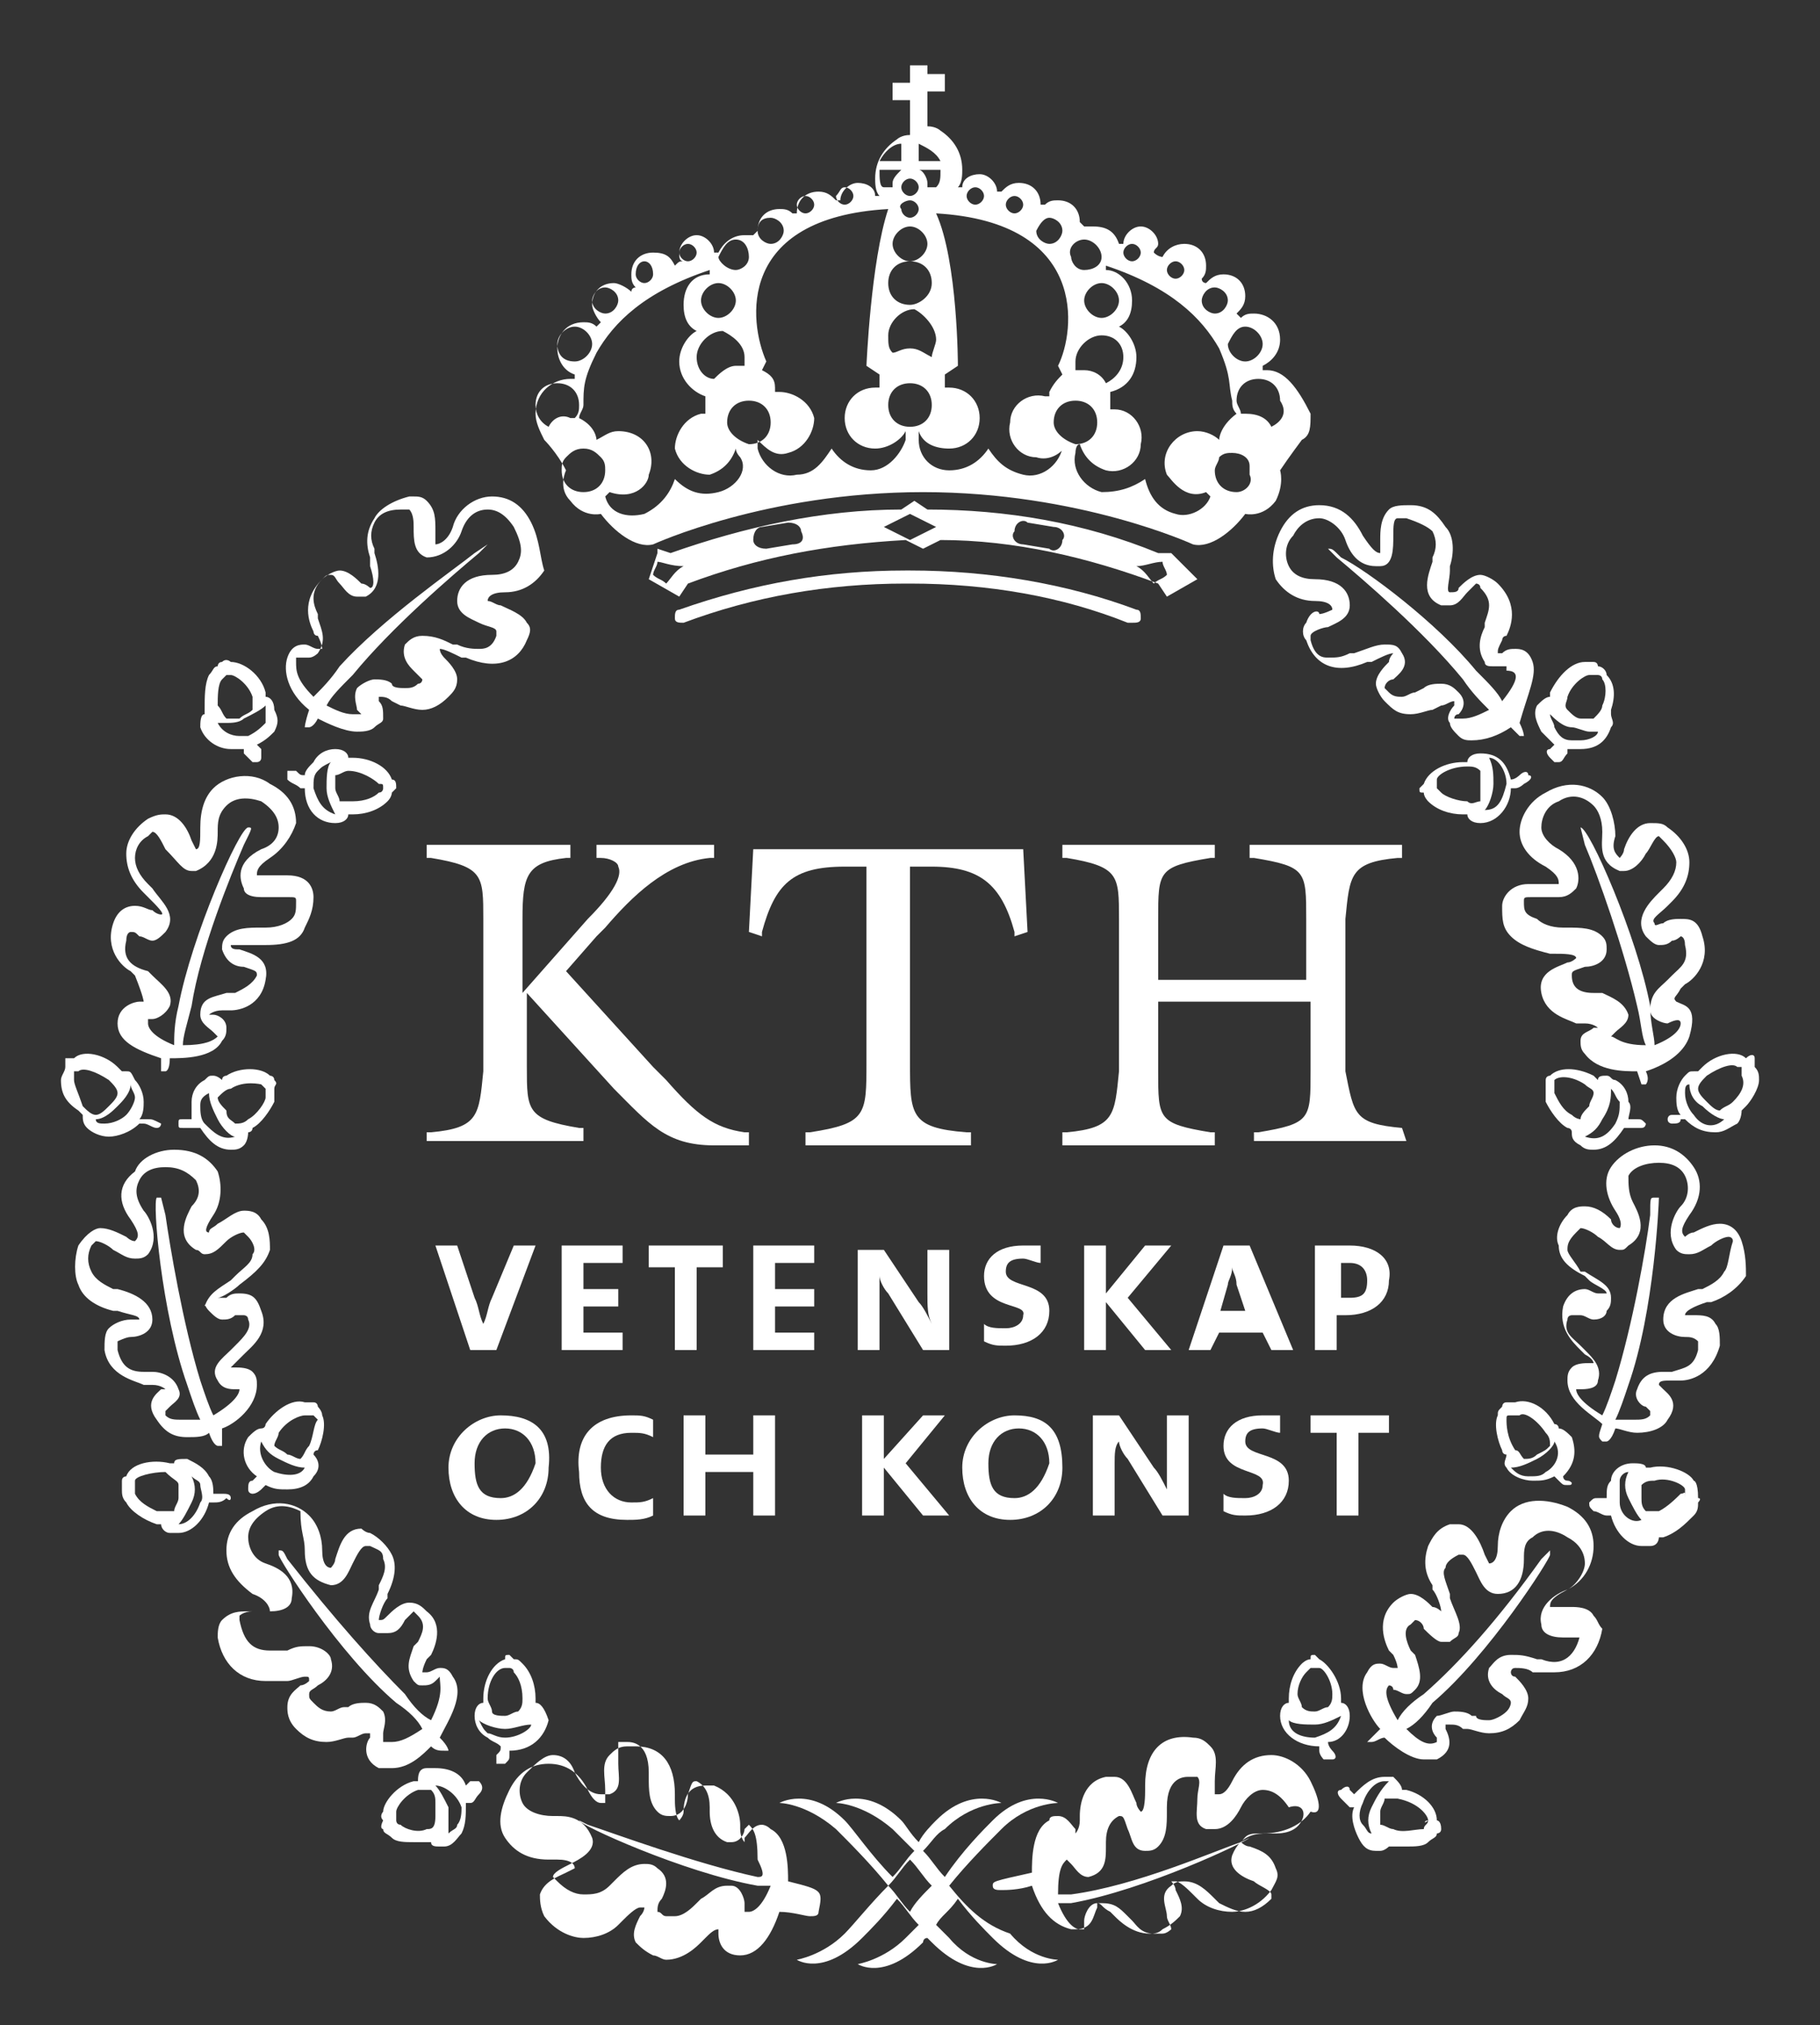 <?xml version="1.0" encoding="utf-8"?>
<!-- Generator: Adobe Illustrator 25.1.0, SVG Export Plug-In . SVG Version: 6.00 Build 0)  -->
<svg version="1.1" id="Lager_1" xmlns="http://www.w3.org/2000/svg" xmlns:xlink="http://www.w3.org/1999/xlink" x="0px" y="0px"
	 viewBox="0 0 41.8 46.5" style="enable-background:new 0 0 41.8 46.5;" xml:space="preserve">
<rect x="0" y="0" width="41.8" height="46.5" fill="#333333" stroke="none"/>
<style type="text/css">
	.st0{opacity:1;}
	.st1{fill:#FFFFFF;}
</style>
<g class="st0">
	<g>
		<path class="st1" d="M36.7,33.2L36.7,33.2C36.7,33.2,36.7,33.2,36.7,33.2C36.7,33.2,36.7,33.2,36.7,33.2z"/>
	</g>
	<g>
		<path class="st1" d="M32.2,25.9L32.2,25.9l0.1,0.3h-3.5V26l0.1,0c1.2-0.2,1.2-0.3,1.2-1.4V23h-3.5v1.6c0,1.1,0,1.2,1.2,1.4l0.1,0
			v0.3h-3.5V26l0.1,0c1.1-0.1,1.1-0.4,1.2-1.4v-3.5c0-1,0-1.2-1.2-1.4l-0.1,0v-0.3h3.5v0.3l-0.1,0c-1.2,0.2-1.2,0.3-1.2,1.4v1.4H30
			v-1.4c0-1.1,0-1.2-1.2-1.4l-0.1,0v-0.3h3.5v0.3l-0.1,0c-1.1,0.1-1.1,0.4-1.2,1.4v3.5C31.1,25.6,31.1,25.8,32.2,25.9z"/>
	</g>
	<g>
		<polygon class="st1" points="30.1,32.9 30.1,32.5 31.9,32.5 31.9,32.9 31.2,32.9 31.2,34.8 30.7,34.8 30.7,32.9 		"/>
	</g>
	<g>
		<path class="st1" d="M28.1,33.2c0-0.4,0.3-0.7,0.9-0.7c0.1,0,0.3,0,0.4,0l0,0.4c-0.1,0-0.3-0.1-0.4-0.1c-0.3,0-0.4,0.1-0.4,0.3
			c0,0.4,1,0.2,1,0.9c0,0.5-0.4,0.8-1,0.8c-0.2,0-0.3,0-0.5-0.1l0-0.4c0.1,0.1,0.3,0.1,0.5,0.1c0.2,0,0.4-0.1,0.4-0.3
			C29.1,33.7,28.1,33.9,28.1,33.2z"/>
	</g>
	<g>
		<path class="st1" d="M25.6,33.6l0,1.2h-0.5v-2.3h0.6l0.8,1.2c0.1,0.1,0.2,0.3,0.3,0.5h0c0-0.1,0-0.4,0-0.7l0-1h0.5v2.3h-0.6
			l-0.8-1.3c-0.1-0.1-0.2-0.3-0.2-0.4h0C25.6,33.2,25.6,33.4,25.6,33.6z"/>
	</g>
	<g>
		<polygon class="st1" points="26.3,28.6 26.9,28.6 25.9,29.8 26.9,31 26.3,31 25.4,29.9 25.4,31 24.9,31 24.9,28.6 25.4,28.6 
			25.4,29.7 		"/>
	</g>
	<g>
		<path class="st1" d="M21.3,29.7l0-1h0.5V31h-0.6l-0.8-1.3c-0.1-0.1-0.2-0.3-0.2-0.4h0c0,0.1,0,0.3,0,0.5l0,1.2h-0.5v-2.3h0.6
			l0.8,1.2c0.1,0.1,0.2,0.3,0.3,0.5h0C21.3,30.2,21.3,30,21.3,29.7z"/>
	</g>
	<g>
		<polygon class="st1" points="19.8,32.5 20.3,32.5 20.3,33.5 21.2,32.5 21.7,32.5 20.8,33.6 21.8,34.8 21.2,34.8 20.3,33.7 
			20.3,34.8 19.8,34.8 		"/>
	</g>
	<g>
		<path class="st1" d="M18.5,26.2V26l0.1,0c1.3-0.2,1.3-0.4,1.3-1.6v-4.5h-0.5c-1.2,0-1.6,0.4-1.9,1.5l0,0.1l-0.3-0.1l0.1-1.9h6.2
			l0.1,1.9l-0.3,0.1l0-0.1c-0.3-1.1-0.8-1.5-1.9-1.5h-0.5v4.5c0,1.2,0,1.5,1.3,1.6l0.1,0v0.3H18.5z"/>
	</g>
	<g>
		<polygon class="st1" points="18.7,29.6 18.7,30 17.8,30 17.8,30.6 18.7,30.6 18.7,31 17.3,31 17.3,28.6 18.7,28.6 18.7,29 
			17.8,29 17.8,29.6 		"/>
	</g>
	<g>
		<polygon class="st1" points="16.2,33.8 16.2,34.8 15.7,34.8 15.7,32.5 16.2,32.5 16.2,33.4 17.3,33.4 17.3,32.5 17.8,32.5 
			17.8,34.8 17.3,34.8 17.3,33.8 		"/>
	</g>
	<g>
		<polygon class="st1" points="14.9,29.1 14.9,28.6 16.6,28.6 16.6,29.1 16,29.1 16,31 15.5,31 15.5,29.1 		"/>
	</g>
	<g>
		<path class="st1" d="M10,28.6h0.5l0.4,1.2c0.1,0.2,0.1,0.4,0.2,0.6h0c0.1-0.2,0.1-0.4,0.2-0.6l0.5-1.2h0.5L11.4,31h-0.6L10,28.6z"
			/>
	</g>
	<g>
		<path class="st1" d="M9.8,26.2V26l0.1,0c1.1-0.1,1.1-0.4,1.2-1.4v-3.5c0-1,0-1.2-1.2-1.4l-0.1,0v-0.3h3.3v0.3l-0.1,0
			c-0.9,0.1-1,0.4-1,1.4v1.7l1.5-1.7c0.6-0.6,0.8-1,0.7-1.2c0-0.1-0.2-0.2-0.4-0.2l-0.1,0v-0.3h2.7v0.3l-0.1,0
			c-1,0.1-1.8,0.9-2.4,1.6l-0.2,0.2L13,22.3l2,2.2c0.1,0.1,0.2,0.2,0.3,0.3c0.7,0.8,1.1,1.1,1.8,1.2l0.1,0l0,0.3l-0.1,0
			c-0.3,0-0.5,0-0.7,0c-1.1,0-1.5-0.5-2.3-1.3l-2-2.2v1.7c0,1,0,1.2,1.2,1.4l0.1,0v0.3H9.8z"/>
	</g>
	<g>
		<path class="st1" d="M22.6,29.3c0-0.4,0.3-0.7,0.9-0.7c0.1,0,0.3,0,0.4,0l0,0.4c-0.1,0-0.3-0.1-0.4-0.1c-0.3,0-0.4,0.1-0.4,0.3
			c0,0.4,1,0.2,1,0.9c0,0.5-0.4,0.8-1,0.8c-0.2,0-0.3,0-0.5-0.1l0-0.4c0.1,0.1,0.3,0.1,0.5,0.1c0.2,0,0.4-0.1,0.4-0.3
			C23.6,29.9,22.6,30.1,22.6,29.3z"/>
	</g>
	<g>
		<polygon class="st1" points="12.9,28.6 14.3,28.6 14.3,29 13.4,29 13.4,29.6 14.2,29.6 14.2,30 13.4,30 13.4,30.6 14.3,30.6 
			14.3,31 12.9,31 		"/>
	</g>
	<g>
		<path class="st1" d="M14.5,32.5c0.2,0,0.3,0,0.5,0.1l0,0.4c-0.2-0.1-0.3-0.1-0.5-0.1c-0.5,0-0.7,0.3-0.7,0.8
			c0,0.5,0.3,0.8,0.7,0.8c0.2,0,0.3,0,0.5-0.1l0,0.4c-0.2,0.1-0.4,0.1-0.6,0.1c-0.8,0-1.1-0.4-1.1-1.1C13.2,33,13.6,32.5,14.5,32.5z
			"/>
	</g>
	<g>
		<path class="st1" d="M12.2,12c-0.2-0.4-0.5-0.6-0.9-0.6c-0.4,0-0.8,0.3-0.9,0.7c-0.1,0.3-0.3,0.4-0.4,0.4c0-0.1,0-0.2,0-0.3
			c0-0.3,0-0.5-0.2-0.7c-0.1-0.1-0.2-0.1-0.3-0.1c0,0-0.1,0-0.1,0c-0.4,0.1-0.7,0.3-0.8,0.5c-0.2,0.3-0.2,0.6-0.1,0.9
			c0,0,0,0.1,0,0.2c0.1,0.3,0.1,0.5,0,0.5c0,0-0.1-0.1-0.2-0.1c-0.1-0.1-0.3-0.3-0.5-0.3c-0.1,0-0.3,0.1-0.4,0.2
			c-0.5,0.5-0.3,1-0.2,1.2l0,0c0,0,0,0.1,0.1,0.1c0.1,0.2,0.1,0.3,0.1,0.3c0,0-0.1,0-0.1,0c-0.1,0-0.2-0.1-0.3-0.1
			c-0.1,0-0.3,0-0.4,0.3c-0.1,0.3,0,0.8,0.5,1.2C7,16.6,7,16.7,7,16.7l0,0l0,0h0.1c0,0,0.1,0,0.2-0.2c0.2,0.1,0.6,0.3,0.9,0.3
			c0.1,0,0.3,0,0.4-0.1c0.1-0.1,0.2-0.1,0.2-0.2c0-0.2,0-0.3-0.1-0.4c0,0,0,0,0-0.1c0.1,0,0.2,0,0.3,0.1l0.2,0.1
			c0.1,0,0.3,0.1,0.5,0.1c0.2,0,0.4-0.1,0.6-0.3c0.1-0.1,0.2-0.2,0.2-0.4c0-0.2-0.2-0.4-0.3-0.5c0,0-0.1-0.1-0.1-0.2c0,0,0,0,0,0
			c0.1,0,0.3,0.1,0.5,0.2l0.1,0c0.7,0.3,1.2,0.1,1.4-0.4c0.1-0.2,0.1-0.3,0-0.4c-0.1-0.2-0.4-0.3-0.6-0.4c-0.1,0-0.2-0.1-0.3-0.1
			c0-0.1,0.1-0.2,0.4-0.2c0.4,0,0.7-0.2,0.9-0.5C12.4,12.8,12.4,12.4,12.2,12z M11.9,12.9c-0.1,0.2-0.3,0.3-0.6,0.3
			c-0.6,0-0.8,0.3-0.8,0.6c0,0.3,0.3,0.4,0.5,0.5c0.2,0.1,0.4,0.1,0.4,0.2c0,0,0,0,0,0.1c-0.1,0.3-0.3,0.3-0.4,0.3
			c-0.1,0-0.3,0-0.5-0.1l-0.1,0c-0.2-0.1-0.4-0.2-0.7-0.2c-0.2,0-0.3,0.1-0.4,0.2c-0.1,0.3,0.1,0.5,0.2,0.6c0.1,0.1,0.2,0.2,0.2,0.2
			c0,0,0,0.1-0.1,0.1c-0.1,0.1-0.2,0.1-0.3,0.1c-0.1,0-0.3,0-0.3-0.1L9,15.7c-0.1-0.1-0.3-0.1-0.4-0.1c-0.1,0-0.3,0.1-0.4,0.2
			c-0.1,0.2,0,0.4,0,0.5c0,0,0.1,0.1,0.1,0.1c0,0,0,0,0,0c0,0-0.1,0-0.2,0c-0.2,0-0.4-0.1-0.6-0.2c0.1-0.2,0.3-0.4,0.6-0.7
			c0.9-1.1,2.3-2.3,2.9-2.8l0,0c0.2-0.2,0.2-0.2,0.2-0.2l0,0l0,0h0c0,0,0,0-0.3,0.2c-0.5,0.4-2.1,1.5-3.1,2.6
			c-0.2,0.3-0.4,0.5-0.6,0.7c-0.4-0.4-0.4-0.6-0.4-0.8c0,0,0-0.1,0-0.1c0,0,0.1,0,0.1,0c0.1,0,0.1,0,0.2,0c0.1,0,0.2-0.1,0.2-0.1
			c0.2-0.3,0.1-0.5,0-0.8c0,0,0-0.1,0-0.1l0,0c-0.1-0.2-0.2-0.5,0.1-0.8c0.1-0.1,0.1-0.1,0.2-0.1c0.1,0,0.1,0.1,0.2,0.2
			c0.1,0.1,0.2,0.3,0.4,0.3c0.1,0,0.1,0,0.2,0c0.4-0.2,0.3-0.7,0.2-1c0,0,0-0.1,0-0.1c-0.1-0.2-0.1-0.4,0-0.6
			c0.1-0.2,0.3-0.3,0.6-0.3c0,0,0,0,0.1,0c0.1,0,0.1,0,0.1,0c0.1,0.1,0.1,0.3,0.1,0.4c0,0.3,0,0.6,0.3,0.7c0.4,0,0.7-0.3,0.8-0.6
			c0.1-0.3,0.3-0.5,0.6-0.5c0.2,0,0.4,0.1,0.6,0.4C12,12.5,12,12.7,11.9,12.9z"/>
	</g>
	<g>
		<path class="st1" d="M6.3,16.8c0.1-0.2,0.1-0.3,0-0.5C6.3,16.1,6.2,16,6.1,16c0,0,0,0,0,0c0,0,0-0.1,0-0.1
			c-0.1-0.4-0.5-0.7-0.8-0.7c0,0-0.1-0.1-0.2,0c-0.1,0-0.1,0.1-0.1,0.1c-0.1,0-0.1,0.1-0.2,0.2c-0.1,0.2-0.1,0.5-0.1,0.8
			c0,0,0,0.1,0,0.1c0,0,0,0,0,0c-0.1,0-0.1,0.2-0.1,0.3c0.1,0.3,0.4,0.5,0.7,0.5c0.1,0,0.2,0,0.3,0c0,0,0,0,0,0.1
			c0.1,0.1,0.1,0.1,0.2,0.2c0,0,0,0,0.1,0c0,0,0.1,0,0.1-0.1c0-0.1,0-0.1,0-0.2c0,0-0.1-0.1-0.1-0.1c0,0,0,0,0,0
			C6.1,17,6.2,16.9,6.3,16.8z M5.1,15.6C5.1,15.5,5.1,15.5,5.1,15.6c0.1-0.1,0.1-0.1,0.1-0.1c0,0,0,0,0.1,0c0.1,0,0.4,0.2,0.5,0.5
			c0,0.1,0,0.2,0,0.3c-0.1,0.1-0.2,0.1-0.3,0.2c-0.1,0-0.2,0-0.3,0c0,0,0,0,0,0c-0.1-0.1-0.1-0.2-0.2-0.3C5,16,5,15.7,5.1,15.6z
			 M6.1,16.6c-0.1,0.1-0.2,0.2-0.4,0.3c-0.1,0-0.2,0-0.2,0c-0.2,0-0.4-0.1-0.5-0.3c0.1,0,0.2,0,0.2,0c0.1,0,0.3,0,0.4-0.1
			c0.2-0.1,0.4-0.2,0.5-0.3C6.1,16.5,6.1,16.6,6.1,16.6z"/>
	</g>
	<g>
		<path class="st1" d="M6.1,21.7L6.1,21.7c0.5,0,0.8-0.1,0.9-0.4c0.1-0.2,0.2-0.4,0.2-0.7c0-0.2-0.1-0.5-0.6-0.5c-0.1,0-0.3,0-0.4,0
			c-0.1,0-0.2,0-0.3,0c0,0,0,0,0,0c0-0.1,0-0.2,0.3-0.4c0.3-0.2,0.5-0.5,0.6-0.8c0-0.4-0.2-0.7-0.6-0.9c-0.4-0.3-1-0.2-1.3,0.1
			c-0.2,0.2-0.3,0.5-0.3,0.9c0,0.3,0,0.5-0.1,0.5c0,0-0.1-0.2-0.1-0.2c-0.1-0.3-0.3-0.6-0.6-0.6c-0.1,0-0.2,0-0.4,0.1
			c-0.3,0.2-0.5,0.5-0.5,0.8c0,0.3,0.1,0.6,0.4,0.9c0,0,0.1,0.1,0.1,0.1c0.2,0.2,0.4,0.4,0.3,0.4c0,0-0.1,0-0.2-0.1
			c-0.1,0-0.2-0.1-0.4-0.1c-0.2,0-0.4,0.1-0.5,0.4c-0.2,0.6,0.2,1,0.4,1.1l0,0c0,0,0.1,0.1,0.1,0.1C3.3,22.9,3.3,23,3.3,23
			c0,0-0.1,0-0.1,0c-0.1,0-0.5,0.1-0.5,0.5c0,0.4,0.4,0.6,1,0.8c0,0.2,0,0.3,0,0.3c0,0,0,0,0.1,0c0,0,0,0,0,0c0,0,0.1,0,0.1-0.3
			c0.3,0,1,0,1.2-0.4c0.1-0.1,0.1-0.2,0.1-0.3c0-0.2-0.2-0.3-0.3-0.3c0,0,0,0-0.1,0c0,0,0.1-0.1,0.3-0.1l0.2,0
			c0.2,0,0.7-0.1,0.8-0.7c0.1-0.5-0.3-0.6-0.6-0.7c-0.1,0-0.2,0-0.2-0.1c0,0,0,0,0,0C5.6,21.7,5.9,21.7,6.1,21.7z M5.6,22.2
			c0.3,0.1,0.3,0.1,0.3,0.2c-0.1,0.2-0.3,0.3-0.5,0.4l-0.2,0c-0.3,0.1-0.6,0.1-0.6,0.5c0,0.2,0.2,0.3,0.3,0.4c0,0,0.1,0.1,0.1,0.1
			c0,0,0,0,0,0C4.9,23.9,4.7,24,4.2,24c0-0.2,0.1-0.5,0.2-0.9c0.2-1.3,0.9-3,1.2-3.7c0.2-0.4,0.2-0.4,0.1-0.4c0,0,0,0,0,0
			c-0.2,0-1.3,2.5-1.6,4.1c-0.1,0.4-0.1,0.7-0.1,0.9c-0.5-0.2-0.6-0.4-0.6-0.5c0,0,0-0.1,0-0.1c0,0,0.1,0,0.1,0
			c0.1,0,0.3-0.1,0.4-0.3c0.1-0.3-0.2-0.5-0.4-0.7c0,0-0.1-0.1-0.1-0.1l0,0C3,22.2,2.8,22,2.9,21.6c0-0.2,0.1-0.2,0.1-0.2
			c0.1,0,0.1,0,0.2,0.1c0.1,0,0.2,0.1,0.3,0.1c0,0,0,0,0,0c0.1,0,0.2-0.1,0.3-0.2c0.3-0.4-0.1-0.7-0.3-1c0,0-0.1-0.1-0.1-0.1
			c-0.2-0.2-0.3-0.4-0.3-0.6c0-0.2,0.1-0.4,0.3-0.5c0.1-0.1,0.1-0.1,0.1-0.1c0.1,0,0.2,0.2,0.3,0.4C4.1,19.8,4.2,20,4.4,20h0
			c0,0,0.1,0,0.1,0C5,19.8,5,19.3,5,19.1c0-0.2,0-0.4,0.2-0.6c0.2-0.2,0.5-0.2,0.8-0.1c0.3,0.2,0.4,0.4,0.4,0.6
			c0,0.2-0.1,0.4-0.4,0.5c-0.6,0.3-0.5,0.7-0.4,0.9c0,0.1,0.1,0.2,0.4,0.2c0.1,0,0.2,0,0.3,0c0.1,0,0.2,0,0.3,0c0.2,0,0.2,0,0.2,0.1
			c0,0.2,0,0.3-0.1,0.4c-0.1,0.1-0.3,0.2-0.6,0.2l-0.1,0c-0.3,0-0.6,0-0.8,0.2c-0.1,0.1-0.1,0.2-0.1,0.3C5.2,22.1,5.4,22.2,5.6,22.2
			z"/>
	</g>
	<g>
		<path class="st1" d="M7.2,33.4c0,0,0-0.1,0.1-0.1c0.1-0.2,0.2-0.6,0.1-0.8c0-0.1-0.1-0.2-0.1-0.2c0,0,0-0.1-0.1-0.1
			c-0.1,0-0.1,0-0.2,0c-0.3-0.1-0.7,0.2-0.9,0.5c0,0,0,0.1-0.1,0.1c0,0,0,0,0,0c0,0,0,0,0,0c-0.1,0-0.2,0.1-0.3,0.2
			c-0.2,0.3-0.1,0.7,0.2,0.9c0,0,0,0,0,0c0,0-0.1,0.1-0.1,0.1c-0.1,0-0.1,0.1-0.1,0.2c0,0.1,0.1,0.1,0.1,0.1c0,0,0,0,0,0
			c0.1,0,0.2-0.1,0.2-0.1c0,0,0,0,0.1-0.1c0.2,0.1,0.3,0.1,0.5,0.1c0.3,0,0.5-0.1,0.6-0.3C7.4,33.7,7.3,33.5,7.2,33.4
			C7.3,33.5,7.3,33.5,7.2,33.4z M6.3,33.8c-0.2-0.1-0.4-0.4-0.3-0.7c0.1,0.2,0.2,0.3,0.4,0.4c0.2,0.1,0.4,0.2,0.6,0.2
			C6.9,33.9,6.6,33.9,6.3,33.8z M7.1,33.2C7,33.3,7,33.4,6.9,33.5c-0.1,0-0.2-0.1-0.3-0.1c-0.1-0.1-0.2-0.1-0.3-0.2
			c0-0.1,0.1-0.2,0.1-0.3c0.2-0.3,0.5-0.4,0.6-0.4c0,0,0,0,0.1,0c0,0,0,0,0.1,0c0,0,0,0,0.1,0.1C7.2,32.7,7.2,33,7.1,33.2z"/>
	</g>
	<g>
		<path class="st1" d="M9,17.9c-0.1-0.3-0.5-0.5-0.9-0.5c0,0-0.1,0-0.1,0c0,0,0,0,0,0c0-0.1-0.1-0.2-0.3-0.2c0,0,0,0,0,0
			c-0.2,0-0.4,0.1-0.5,0.3C7.1,17.6,7,17.7,7,17.8c0,0,0,0,0,0c-0.1,0-0.1,0-0.2-0.1c-0.1,0-0.1,0-0.2,0c0,0.1,0,0.1,0,0.2
			C6.7,18,6.8,18,6.9,18.1c0,0,0.1,0,0.1,0c0,0.5,0.3,0.8,0.7,0.8c0,0,0,0,0,0c0.2,0,0.3-0.1,0.3-0.2c0,0,0,0,0,0c0,0,0.1,0,0.1,0
			c0,0,0,0,0,0c0.3,0,0.6-0.1,0.8-0.3C9,18.3,9,18.2,9,18.2c0,0,0.1-0.1,0.1-0.1C9.1,18,9.1,17.9,9,17.9z M7.2,18.1
			c0-0.2,0-0.3,0.1-0.4c0.1-0.1,0.1-0.1,0.3-0.2c-0.1,0.1-0.1,0.4-0.1,0.6c0,0.2,0.1,0.4,0.2,0.6C7.4,18.6,7.3,18.4,7.2,18.1z
			 M8.8,18.1c0,0,0,0.1-0.1,0.1c-0.1,0.1-0.3,0.2-0.6,0.2c-0.1,0-0.2,0-0.3,0c0-0.1-0.1-0.2-0.1-0.3c0-0.1,0-0.3,0-0.3
			c0.1,0,0.2-0.1,0.3-0.1c0.3,0,0.6,0.2,0.7,0.3C8.8,18,8.8,18,8.8,18.1C8.8,18,8.8,18.1,8.8,18.1z"/>
	</g>
	<g>
		<path class="st1" d="M3.4,25.7c-0.1,0-0.1,0-0.2,0c0,0,0,0,0,0c0.1-0.1,0.1-0.3,0.1-0.4c0-0.2-0.1-0.4-0.2-0.5
			C3,24.6,3,24.6,2.9,24.6c-0.1,0-0.1,0-0.1,0c0,0,0,0,0,0c0,0-0.1-0.1-0.1-0.1c-0.3-0.3-0.8-0.4-1-0.2c0,0-0.1,0-0.2,0
			c0,0.1,0,0.1,0,0.2c0,0.1-0.1,0.2-0.1,0.3c0,0.3,0.1,0.5,0.4,0.7c0,0,0.1,0.1,0.1,0.1c0,0,0,0,0,0c0,0.1,0,0.2,0.1,0.3
			c0.1,0.1,0.3,0.2,0.5,0.2h0c0.2,0,0.5-0.1,0.7-0.3c0,0,0,0,0.1,0c0.1,0,0.2,0.1,0.3,0.1c0,0,0,0,0,0c0.1,0,0.1-0.1,0.1-0.1
			C3.5,25.7,3.5,25.7,3.4,25.7z M1.7,24.8c0-0.1,0-0.1,0-0.1c0,0,0,0,0-0.1c0,0,0,0,0.1,0c0.1-0.1,0.4,0,0.7,0.2
			c0.1,0.1,0.2,0.2,0.2,0.3c0,0.1-0.1,0.2-0.2,0.3c-0.1,0.1-0.2,0.2-0.3,0.2c-0.1,0-0.2-0.1-0.3-0.2C1.8,25.1,1.7,24.9,1.7,24.8z
			 M2.9,25.6c-0.1,0.1-0.3,0.2-0.5,0.2h0c-0.1,0-0.2,0-0.2-0.1c0.2,0,0.4-0.2,0.5-0.3C2.8,25.3,3,25.1,3,24.9
			C3,25,3.1,25.1,3.1,25.2C3.1,25.3,3,25.5,2.9,25.6z"/>
	</g>
	<g>
		<path class="st1" d="M6.3,24.8c0-0.1-0.1-0.1-0.1-0.1c-0.2-0.2-0.7-0.2-1,0c0,0-0.1,0-0.1,0.1c0,0,0,0,0,0c0,0-0.1-0.1-0.2-0.1
			c-0.1,0-0.1,0-0.2,0.1c-0.2,0.1-0.3,0.3-0.3,0.5c0,0.1,0,0.2,0,0.4c0,0,0,0,0,0c-0.1,0-0.1,0-0.2,0c-0.1,0-0.1,0-0.1,0.1
			c0,0.1,0,0.1,0.1,0.1c0,0,0.1,0,0.1,0c0.1,0,0.1,0,0.2,0c0,0,0.1,0,0.1,0c0.2,0.3,0.4,0.5,0.7,0.5c0.1,0,0.2,0,0.3-0.1
			C5.7,26.2,5.7,26,5.7,26c0,0,0,0,0,0c0,0,0.1,0,0.1-0.1c0.2-0.1,0.4-0.4,0.5-0.6c0-0.1,0-0.2,0-0.3C6.3,24.9,6.4,24.9,6.3,24.8z
			 M4.7,25.8c-0.1-0.1-0.1-0.3-0.1-0.4c0-0.1,0-0.2,0.2-0.3c0,0.2,0.1,0.4,0.2,0.6c0.1,0.2,0.3,0.4,0.4,0.4
			C5.1,26.2,4.9,26,4.7,25.8z M6.1,25.2c0,0.1-0.2,0.4-0.4,0.5c-0.1,0.1-0.2,0.1-0.3,0.1c-0.1-0.1-0.2-0.1-0.2-0.3
			C5.1,25.4,5,25.3,5,25.2C5.1,25.1,5.2,25,5.3,25c0.3-0.2,0.7-0.1,0.7-0.1c0,0,0,0,0.1,0.1c0,0,0,0,0,0.1C6.1,25,6.1,25.1,6.1,25.2
			z"/>
	</g>
	<g>
		<path class="st1" d="M11.5,32.5c-0.6,0-1.2,0.5-1.2,1.2c0,0.7,0.4,1.2,1.1,1.2c0.7,0,1.2-0.5,1.2-1.2
			C12.7,32.8,12.2,32.5,11.5,32.5z M11.5,34.4c-0.5,0-0.6-0.3-0.6-0.8c0-0.5,0.3-0.8,0.7-0.8c0.4,0,0.7,0.3,0.7,0.8
			C12.1,34.2,11.8,34.4,11.5,34.4z"/>
	</g>
	<g>
		<path class="st1" d="M5.3,34.4c0-0.1-0.1-0.1-0.2-0.1c-0.1,0-0.1,0-0.2,0c0,0,0,0,0,0c0-0.1,0-0.3-0.1-0.4
			c-0.1-0.2-0.3-0.3-0.5-0.4c-0.2,0-0.3,0-0.3,0.1c0,0,0,0,0,0c0,0-0.1,0-0.1,0c-0.4-0.1-0.9,0-1,0.3c0,0-0.1,0-0.1,0.1
			c0,0.1,0,0.1,0,0.2c0,0.1,0,0.2,0.1,0.3c0.1,0.2,0.4,0.4,0.7,0.5c0,0,0.1,0,0.1,0c0,0,0,0,0,0c0,0.1,0.1,0.2,0.2,0.2
			c0.1,0,0.1,0,0.2,0c0,0,0,0,0,0c0.3,0,0.6-0.3,0.7-0.7c0,0,0,0,0,0c0,0,0,0,0.1,0c0.1,0,0.2,0,0.3-0.1C5.3,34.5,5.3,34.4,5.3,34.4
			z M3.6,34.7c-0.2-0.1-0.4-0.2-0.5-0.4c0-0.1,0-0.1,0-0.1c0,0,0,0,0-0.1c0,0,0,0,0-0.1c0-0.1,0.4-0.2,0.7-0.2C4,34,4.1,34,4.1,34.1
			c0,0.1,0,0.2,0,0.3c0,0.1-0.1,0.2-0.1,0.3C3.9,34.7,3.8,34.7,3.6,34.7z M4.6,34.5C4.5,34.8,4.3,35,4.1,35c0,0,0,0,0,0
			c0.1-0.1,0.2-0.3,0.3-0.5c0.1-0.2,0.1-0.4,0-0.6c0.1,0.1,0.2,0.1,0.2,0.2C4.6,34.2,4.7,34.4,4.6,34.5z"/>
	</g>
	<g>
		<path class="st1" d="M10.4,38.5c-0.1-0.2-0.2-0.2-0.3-0.2c-0.1,0-0.2,0.1-0.3,0.1c0,0,0,0-0.1,0c0,0,0-0.1,0.1-0.3l0.1-0.1
			c0.1-0.2,0.3-0.7-0.1-1c-0.1-0.1-0.2-0.2-0.4-0.2c-0.2,0-0.4,0.2-0.5,0.3c-0.1,0.1-0.1,0.1-0.2,0.1c0-0.1,0.1-0.4,0.2-0.5l0-0.1
			c0.2-0.4,0.2-0.7,0.1-0.9c-0.1-0.2-0.3-0.4-0.5-0.5c-0.1,0-0.2-0.1-0.2-0.1c-0.4,0-0.5,0.4-0.6,0.7c0,0.1-0.1,0.2-0.1,0.2
			c-0.1,0-0.2-0.1-0.2-0.4c0-0.3-0.1-0.6-0.3-0.8c-0.3-0.3-0.8-0.4-1.3-0.1c-0.4,0.2-0.6,0.5-0.6,0.9c0,0.4,0.2,0.7,0.6,1
			c0.3,0.1,0.4,0.3,0.4,0.4c0,0-0.2,0-0.3,0c-0.1,0-0.1,0-0.2,0c-0.2,0-0.4,0-0.6,0.2c-0.1,0.1-0.1,0.3-0.1,0.4c0.1,0.6,0.5,1,1.1,1
			c0.1,0,0.2,0,0.3,0c0,0,0.1,0,0.2,0c0.1,0,0.3-0.1,0.4-0.1c0.1,0,0.1,0,0.1,0.1c0,0-0.1,0.1-0.2,0.1c-0.1,0.1-0.3,0.2-0.3,0.5
			c0,0.1,0,0.3,0.2,0.5c0.2,0.2,0.4,0.3,0.7,0.3c0.2,0,0.4-0.1,0.5-0.1l0,0c0.1,0,0.1,0,0.1,0c0.1,0,0.2-0.1,0.3-0.1c0,0,0,0,0.1,0
			c0,0,0,0.1,0,0.1c-0.1,0.1-0.2,0.5,0.2,0.7c0.1,0,0.2,0,0.3,0h0c0.4,0,0.7-0.3,0.9-0.5c0.1,0.1,0.2,0.1,0.3,0.1c0,0,0.1,0,0.1,0
			c0,0,0,0,0,0c0,0,0,0,0,0c0,0,0-0.1-0.2-0.3C10.3,39.5,10.7,38.9,10.4,38.5z M9.9,39.5c-0.2-0.1-0.4-0.3-0.6-0.6
			c-0.7-0.7-1.6-1.7-2.7-3.1c-0.1-0.2-0.1-0.2-0.2-0.2c0,0,0,0,0,0c0,0,0,0,0,0.1c0,0.1,1.4,2.3,2.7,3.4c0.3,0.2,0.5,0.4,0.6,0.6
			C9.4,39.9,9.2,40,9,40c0,0-0.1,0-0.1,0c0,0,0,0-0.1,0c0,0,0-0.1,0-0.2c0-0.1,0.1-0.3,0-0.5c-0.1-0.1-0.2-0.2-0.4-0.2
			c-0.1,0-0.3,0-0.4,0.1c0,0-0.1,0-0.1,0l0,0c-0.1,0-0.2,0.1-0.3,0.1c-0.2,0-0.3-0.1-0.4-0.2c-0.1-0.1-0.1-0.1-0.1-0.2
			c0-0.1,0.1-0.1,0.2-0.2c0.2-0.1,0.4-0.3,0.3-0.6c0-0.1-0.2-0.3-0.5-0.3c-0.2,0-0.3,0-0.5,0.1c0,0-0.1,0-0.1,0c-0.1,0-0.2,0-0.3,0
			c-0.4,0-0.6-0.2-0.7-0.7c0-0.1,0-0.1,0-0.1c0,0,0.1-0.1,0.3-0.1c0.1,0,0.1,0,0.2,0c0.1,0,0.1,0,0.2,0c0.3,0,0.5-0.1,0.5-0.3
			c0.1-0.5-0.3-0.7-0.6-0.8c-0.3-0.1-0.4-0.4-0.4-0.6c0-0.2,0.1-0.4,0.4-0.6c0.3-0.2,0.6-0.1,0.8,0C6.9,35.2,7,35.3,7,35.6
			c0,0.5,0.2,0.7,0.6,0.8l0,0c0.3,0,0.4-0.3,0.5-0.5c0.1-0.2,0.2-0.4,0.3-0.4c0,0,0.1,0,0.1,0c0.2,0.1,0.3,0.1,0.3,0.3
			c0.1,0.2,0,0.4-0.1,0.6l0,0.1c-0.1,0.3-0.3,0.5-0.2,0.8c0,0.1,0.1,0.2,0.2,0.2c0.1,0,0.1,0,0.2,0c0.2,0,0.3-0.1,0.4-0.3
			c0.1-0.1,0.2-0.2,0.2-0.2c0,0,0,0,0.1,0.1c0.2,0.2,0.1,0.4,0,0.6l-0.1,0.1c-0.1,0.3-0.2,0.5,0,0.8c0.1,0.1,0.1,0.1,0.2,0.1h0
			c0.1,0,0.2,0,0.3-0.1c0,0,0.1-0.1,0.1-0.1c0,0,0,0,0,0C10.1,38.7,10.2,38.9,9.9,39.5z"/>
	</g>
	<g>
		<path class="st1" d="M12.3,39.1C12.3,39.1,12.3,39.1,12.3,39.1c0,0,0-0.1,0-0.1c0-0.3-0.1-0.6-0.3-0.8c-0.1-0.1-0.1-0.1-0.2-0.1
			c0,0-0.1-0.1-0.1-0.1c-0.1,0-0.1,0-0.1,0.1c-0.3,0.1-0.5,0.5-0.5,0.9c0,0,0,0.1,0,0.1c0,0,0,0,0,0c-0.1,0-0.2,0.1-0.2,0.3
			c0,0.2,0.1,0.4,0.3,0.5c0.1,0.1,0.2,0.1,0.3,0.2c0,0,0,0,0,0c0,0.1,0,0.1-0.1,0.2c0,0.1,0,0.1,0,0.2c0,0,0.1,0,0.1,0
			c0,0,0.1,0,0.1,0c0.1-0.1,0.1-0.1,0.1-0.2c0,0,0-0.1,0-0.1c0,0,0,0,0,0c0.5,0,0.8-0.3,0.9-0.7C12.5,39.2,12.4,39.1,12.3,39.1z
			 M11.6,38.3C11.6,38.3,11.6,38.3,11.6,38.3C11.6,38.3,11.6,38.3,11.6,38.3c0.1,0,0.1,0,0.1,0c0,0,0.1,0,0.1,0.1
			c0.1,0.1,0.2,0.3,0.2,0.6c0,0.1,0,0.2-0.1,0.3c-0.1,0-0.2,0.1-0.3,0.1h0c-0.1,0-0.3,0-0.3-0.1c0-0.1-0.1-0.2-0.1-0.3
			C11.2,38.6,11.4,38.3,11.6,38.3z M11.6,39.9L11.6,39.9c-0.2,0-0.3-0.1-0.4-0.1c-0.1-0.1-0.1-0.1-0.2-0.3c0.1,0.1,0.4,0.2,0.6,0.2
			c0.2,0,0.4-0.1,0.6-0.1C12.2,39.7,11.9,39.9,11.6,39.9z"/>
	</g>
	<g>
		<path class="st1" d="M11,40.9c-0.1,0-0.1,0-0.2,0c0,0-0.1,0.1-0.1,0.1c0,0,0,0,0,0c-0.1-0.3-0.4-0.4-0.7-0.4c-0.1,0-0.1,0-0.2,0
			c-0.2,0-0.2,0.2-0.2,0.3c0,0,0,0,0,0c0,0-0.1,0-0.1,0c-0.4,0.1-0.7,0.5-0.7,0.7c0,0-0.1,0.1,0,0.2C8.7,42,8.8,42,8.8,42
			c0,0.1,0.1,0.1,0.2,0.2c0.1,0.1,0.3,0.1,0.5,0.1c0.1,0,0.2,0,0.3,0c0,0,0.1,0,0.1,0c0,0,0,0,0,0c0,0.1,0.1,0.1,0.2,0.1
			c0,0,0.1,0,0.1,0c0.2,0,0.3-0.2,0.4-0.3c0.1-0.2,0.1-0.4,0.1-0.7c0,0,0,0,0.1,0c0.1,0,0.1-0.1,0.2-0.2C11.1,41.1,11.1,41,11,40.9z
			 M9.8,42c-0.2,0.1-0.5,0-0.6-0.1c-0.1,0-0.1-0.1-0.1-0.1c0,0,0,0,0-0.1c0,0,0,0,0-0.1c0-0.1,0.2-0.4,0.5-0.5c0.1,0,0.2,0,0.3,0
			c0.1,0.1,0.1,0.2,0.1,0.3c0,0.1,0,0.3,0,0.3C10,42,9.9,42,9.8,42z M10.5,41.9c0,0.1-0.1,0.1-0.2,0.2c0-0.2,0-0.4,0-0.6
			c-0.1-0.2-0.2-0.4-0.3-0.5c0.2,0,0.5,0.2,0.6,0.5C10.6,41.6,10.6,41.8,10.5,41.9z"/>
	</g>
	<g>
		<path class="st1" d="M18.1,43.2c0-0.3,0-1-0.4-1.2c-0.1-0.1-0.2-0.1-0.2-0.1c-0.2,0-0.3,0.2-0.4,0.3c0,0,0,0,0,0.1
			c0,0-0.1-0.1-0.1-0.3l0-0.1c0-0.2-0.1-0.7-0.6-0.9c-0.1,0-0.1,0-0.2,0c-0.4,0-0.5,0.3-0.5,0.6c0,0.1-0.1,0.2-0.1,0.2
			c-0.1-0.1-0.1-0.4-0.1-0.5v-0.1c0-0.7-0.3-1.1-0.9-1.1c-0.1,0-0.1,0-0.2,0c-0.2,0-0.3,0.1-0.4,0.2c-0.2,0.2-0.1,0.5-0.1,0.8
			c0,0.1,0,0.2,0,0.3c0,0,0,0-0.1,0c-0.1,0-0.2-0.1-0.3-0.3c-0.2-0.4-0.5-0.6-0.9-0.6c-0.4,0-0.7,0.2-0.9,0.6
			c-0.2,0.4-0.3,0.8-0.1,1.1c0.2,0.3,0.5,0.5,1,0.5c0,0,0.1,0,0.1,0c0,0,0.1,0,0.1,0c0.3,0,0.4,0.1,0.4,0.2c0,0-0.2,0.1-0.2,0.1
			c-0.2,0.1-0.5,0.2-0.6,0.5c0,0.1,0,0.3,0.1,0.5c0.3,0.4,0.7,0.5,0.9,0.5c0.3,0,0.6-0.1,0.8-0.3c0,0,0.1-0.1,0.1-0.1
			c0.1-0.1,0.3-0.3,0.4-0.3c0,0,0,0,0.1,0c0,0,0,0.1-0.1,0.2c-0.1,0.2-0.2,0.4-0.1,0.6c0.1,0.1,0.2,0.2,0.4,0.3
			c0.1,0,0.2,0.1,0.3,0.1c0.4,0,0.7-0.3,0.8-0.4l0,0c0,0,0.1-0.1,0.1-0.1c0.1-0.1,0.2-0.2,0.3-0.2c0,0,0,0,0,0c0,0,0,0.1,0,0.1
			c0,0.2,0.1,0.5,0.5,0.5c0.4,0,0.7-0.4,0.9-1c0.3,0,0.6,0.1,0.7,0.1c0.1,0,0.2,0,0.2-0.1c0,0,0,0,0,0c0,0,0,0,0,0
			C18.9,43.4,18.9,43.4,18.1,43.2z M17.4,43.1c-1.4-0.3-3.3-1-3.9-1.2c-0.2-0.1-0.2-0.1-0.2-0.1c0,0,0,0,0,0l0,0c0,0,0,0,0,0
			c0,0,0,0,0,0c0,0,0,0,0,0c0,0.1,2.4,1.2,4.1,1.5c0.1,0,0.2,0,0.3,0c-0.2,0.5-0.4,0.6-0.5,0.6c0,0-0.1,0-0.1,0c0,0,0-0.1,0-0.2
			c0-0.1-0.1-0.4-0.3-0.4c0,0-0.1,0-0.1,0c-0.3,0-0.4,0.2-0.6,0.3c0,0-0.1,0.1-0.1,0.1l0,0c-0.1,0.1-0.3,0.3-0.5,0.3
			c-0.1,0-0.1,0-0.2,0c-0.1,0-0.1-0.1-0.2-0.1c0-0.1,0-0.2,0.1-0.3c0.1-0.2,0.2-0.5-0.1-0.7c-0.1-0.1-0.2-0.1-0.3-0.1
			c-0.3,0-0.5,0.2-0.7,0.4c0,0-0.1,0.1-0.1,0.1c-0.2,0.2-0.4,0.2-0.6,0.2c-0.2,0-0.4-0.1-0.6-0.3c0,0-0.1-0.1-0.1-0.1
			c0-0.1,0.2-0.2,0.4-0.3c0.2-0.1,0.6-0.3,0.5-0.6c-0.2-0.5-0.6-0.5-0.8-0.5c0,0-0.1,0-0.1,0c-0.3,0-0.6-0.1-0.7-0.3
			c-0.1-0.2-0.1-0.5,0.1-0.7c0.2-0.2,0.4-0.4,0.6-0.4c0.2,0,0.4,0.1,0.5,0.4c0.1,0.2,0.3,0.5,0.6,0.5c0.1,0,0.2,0,0.2,0
			c0.3-0.1,0.2-0.4,0.2-0.7c0-0.2,0-0.4,0-0.5c0,0,0,0,0.1,0c0,0,0.1,0,0.1,0c0.1,0,0.5,0,0.5,0.7l0,0.1c0,0.3,0,0.6,0.2,0.8
			c0.1,0.1,0.2,0.1,0.3,0.1c0.3,0,0.4-0.3,0.4-0.5c0.1-0.3,0.1-0.3,0.2-0.3c0.2,0.1,0.3,0.3,0.3,0.6l0,0.1c0,0.3,0.1,0.6,0.4,0.7
			c0,0,0,0,0.1,0c0,0,0,0,0,0c0.2,0,0.3-0.2,0.3-0.3c0,0,0.1-0.1,0.1-0.1c0,0,0,0,0,0c0.1,0.1,0.2,0.2,0.2,0.8
			C17.6,43.1,17.5,43.1,17.4,43.1z"/>
	</g>
	<g>
		<path class="st1" d="M21.8,43.3c0.4-0.5,0.9-1,1.2-1.3c0.6-0.6,1.3-0.6,1.3-0.6s-0.7-0.4-1.5,0.4c-0.2,0.2-0.7,0.7-1.1,1.3
			c-0.2-0.2-0.3-0.4-0.5-0.6c0.2-0.2,0.3-0.4,0.5-0.5c0.6-0.6,1.3-0.6,1.3-0.6s-0.7-0.4-1.5,0.4c-0.1,0.1-0.3,0.3-0.4,0.5
			c-0.2-0.2-0.3-0.4-0.4-0.5c-0.8-0.8-1.5-0.4-1.5-0.4s0.6,0,1.3,0.6c0.1,0.1,0.3,0.3,0.5,0.5c-0.2,0.2-0.3,0.4-0.5,0.6
			c-0.5-0.5-0.9-1.1-1.1-1.3c-0.8-0.8-1.5-0.4-1.5-0.4s0.6,0,1.3,0.6c0.3,0.3,0.8,0.8,1.2,1.3c-0.4,0.4-0.8,0.9-1,1.1
			c-0.5,0.5-1.1,0.6-1.1,0.6s0.6,0.4,1.5-0.5c0.2-0.2,0.5-0.5,0.8-0.9c0.2,0.2,0.3,0.4,0.5,0.6c-0.1,0.1-0.2,0.2-0.3,0.3
			c-0.5,0.5-1.1,0.6-1.1,0.6s0.6,0.4,1.5-0.5c0,0,0-0.1,0.1-0.1c0,0,0.1,0.1,0.1,0.1c0.9,0.9,1.5,0.5,1.5,0.5s-0.6,0-1.1-0.6
			c-0.1-0.1-0.2-0.2-0.3-0.3c0.1-0.2,0.3-0.3,0.5-0.6c0.3,0.4,0.6,0.7,0.8,0.9c0.9,0.9,1.5,0.5,1.5,0.5s-0.6,0-1.1-0.6
			C22.6,44.2,22.2,43.8,21.8,43.3z M20.9,43.9c-0.2-0.2-0.3-0.4-0.5-0.6c0.2-0.2,0.3-0.4,0.5-0.6c0.2,0.2,0.3,0.4,0.5,0.6
			C21.2,43.5,21,43.7,20.9,43.9z"/>
	</g>
	<g>
		<path class="st1" d="M23.3,32.5c-0.6,0-1.2,0.5-1.2,1.2c0,0.7,0.4,1.2,1.1,1.2c0.7,0,1.2-0.5,1.2-1.2C24.4,32.8,24,32.5,23.3,32.5
			z M23.3,34.4c-0.5,0-0.6-0.3-0.6-0.8c0-0.5,0.3-0.8,0.7-0.8c0.4,0,0.7,0.3,0.7,0.8C23.9,34.2,23.6,34.4,23.3,34.4z"/>
	</g>
	<g>
		<path class="st1" d="M30.1,40.9c-0.2-0.4-0.6-0.6-0.9-0.6c-0.4,0-0.7,0.2-0.9,0.6c-0.1,0.2-0.2,0.3-0.3,0.3c0,0,0,0-0.1,0
			c0-0.1,0-0.2,0-0.3c0-0.3,0.1-0.6-0.1-0.8c-0.1-0.1-0.2-0.2-0.4-0.2c-0.7-0.1-1.1,0.3-1.1,1.1v0.1c0,0.1,0,0.5-0.1,0.5
			c0,0-0.1-0.1-0.1-0.2c-0.1-0.2-0.2-0.6-0.5-0.6c-0.1,0-0.1,0-0.2,0c-0.5,0.1-0.6,0.6-0.6,0.9l0,0.1c0,0.2-0.1,0.3-0.1,0.3
			c0,0,0,0,0-0.1c-0.1-0.1-0.2-0.3-0.4-0.3c-0.1,0-0.2,0-0.2,0.1c-0.4,0.2-0.4,0.9-0.4,1.2c-0.9,0.2-0.9,0.2-0.9,0.3c0,0,0,0,0,0
			c0,0,0,0,0,0c0,0.1,0.1,0.1,0.2,0.1c0.1,0,0.4,0,0.7-0.1c0.2,0.6,0.5,0.9,0.9,1c0,0,0,0,0.1,0c0.4,0,0.4-0.3,0.5-0.5
			c0,0,0-0.1,0-0.1c0,0,0,0,0,0c0.1,0,0.1,0.1,0.3,0.2c0,0,0.1,0.1,0.1,0.1l0,0c0.1,0.1,0.4,0.4,0.8,0.4c0.1,0,0.2,0,0.3-0.1
			c0.2-0.1,0.3-0.2,0.4-0.3c0.1-0.2,0-0.4-0.1-0.6c0-0.1-0.1-0.2-0.1-0.2c0,0,0,0,0.1,0c0.1,0,0.3,0.2,0.4,0.3c0,0,0.1,0.1,0.1,0.1
			c0.2,0.2,0.5,0.3,0.8,0.3c0.2,0,0.6-0.1,0.9-0.5c0.1-0.2,0.2-0.3,0.1-0.5c-0.1-0.3-0.3-0.4-0.6-0.5c-0.1,0-0.2-0.1-0.2-0.1
			c0.1-0.1,0.1-0.2,0.4-0.2c0,0,0.1,0,0.1,0c0.5,0,0.9-0.2,1.1-0.5C30.4,41.7,30.3,41.3,30.1,40.9z M29.9,41.8
			c-0.1,0.2-0.3,0.3-0.6,0.3c0,0-0.1,0-0.1,0c0,0-0.1,0-0.1,0c-0.2,0-0.6,0-0.8,0.5c-0.1,0.3,0.2,0.5,0.5,0.6
			c0.1,0.1,0.4,0.2,0.4,0.3c0,0,0,0.1,0,0.1c-0.2,0.2-0.4,0.3-0.6,0.3c-0.2,0-0.4-0.1-0.6-0.2c0,0-0.1-0.1-0.1-0.1
			c-0.2-0.2-0.4-0.4-0.7-0.4c-0.1,0-0.2,0-0.3,0.1c-0.3,0.2-0.1,0.5-0.1,0.7c0,0.1,0.1,0.2,0.1,0.3c0,0-0.1,0.1-0.2,0.1
			c-0.1,0-0.1,0-0.2,0c-0.3,0-0.4-0.2-0.5-0.3l0,0c0,0-0.1-0.1-0.1-0.1c-0.2-0.2-0.3-0.3-0.6-0.3c0,0-0.1,0-0.1,0
			c-0.2,0-0.3,0.3-0.3,0.4c0,0,0,0.1,0,0.2c0,0,0,0-0.1,0c-0.1,0-0.3-0.1-0.5-0.6c0.1,0,0.2,0,0.3,0c1.7-0.3,4-1.4,4.1-1.5
			c0,0,0,0,0,0c0,0,0,0,0,0c0,0,0,0,0,0c0,0,0,0,0,0c0,0,0,0-0.2,0.1c-0.6,0.2-2.4,1-3.9,1.2c-0.1,0-0.2,0-0.3,0
			c0-0.6,0.1-0.7,0.2-0.8c0,0,0,0,0,0c0,0,0.1,0.1,0.1,0.1c0.1,0.1,0.2,0.3,0.4,0.3c0.4-0.1,0.4-0.4,0.4-0.7l0-0.1
			c0-0.3,0.1-0.5,0.3-0.6c0.1,0,0.1,0,0.2,0.3c0.1,0.2,0.1,0.5,0.4,0.5c0.1,0,0.2,0,0.3-0.1c0.2-0.2,0.2-0.5,0.2-0.8v-0.1
			c0-0.7,0.4-0.7,0.5-0.7c0,0,0.1,0,0.1,0c0.1,0,0.1,0,0.1,0c0.1,0.1,0,0.3,0,0.5c0,0.3-0.1,0.6,0.2,0.7c0.1,0,0.2,0,0.2,0
			c0.3,0,0.5-0.3,0.6-0.5c0.1-0.2,0.3-0.4,0.5-0.4c0.2,0,0.4,0.1,0.6,0.4C29.9,41.4,30,41.6,29.9,41.8z"/>
	</g>
	<g>
		<path class="st1" d="M31,39.4c0-0.2-0.1-0.3-0.2-0.3c0,0,0,0,0,0c0,0,0-0.1,0-0.1c0-0.4-0.3-0.8-0.5-0.9c0,0-0.1-0.1-0.1-0.1
			c-0.1,0-0.1,0-0.1,0.1c-0.1,0-0.2,0.1-0.2,0.1c-0.2,0.2-0.3,0.5-0.3,0.8c0,0,0,0.1,0,0.1c0,0,0,0,0,0c-0.1,0-0.2,0.1-0.2,0.3
			c0,0.4,0.4,0.7,0.9,0.7c0,0,0,0,0,0c0,0,0,0,0,0.1c0,0.1,0.1,0.2,0.1,0.2c0,0,0.1,0,0.1,0c0,0,0.1,0,0.1,0c0.1,0,0.1-0.1,0-0.2
			c0,0-0.1-0.1-0.1-0.2c0,0,0,0,0,0C30.8,40,31,39.7,31,39.4z M30,38.4c0,0,0.1-0.1,0.1-0.1c0,0,0.1,0,0.1,0c0,0,0,0,0.1,0
			c0,0,0,0,0,0c0.1,0,0.3,0.3,0.3,0.6c0,0.1,0,0.2-0.1,0.3c-0.1,0-0.2,0.1-0.3,0.1c-0.1,0-0.2,0-0.3-0.1c0-0.1-0.1-0.2-0.1-0.3
			C29.8,38.7,29.9,38.5,30,38.4z M30.2,39.9L30.2,39.9c-0.3,0-0.6-0.1-0.6-0.4c0.1,0.1,0.4,0.1,0.6,0.1c0,0,0,0,0,0
			c0.2,0,0.4-0.1,0.6-0.2C30.7,39.7,30.5,39.8,30.2,39.9z"/>
	</g>
	<g>
		<path class="st1" d="M33,41.8c0-0.3-0.3-0.6-0.7-0.7c0,0-0.1,0-0.1,0c0,0,0,0,0,0c0-0.1-0.1-0.2-0.2-0.3c-0.1,0-0.1,0-0.2,0
			c-0.3,0-0.5,0.2-0.7,0.4c0,0,0,0,0,0c0,0-0.1-0.1-0.1-0.1c0-0.1-0.1-0.1-0.2,0c-0.1,0-0.1,0.1,0,0.2c0.1,0.1,0.1,0.1,0.2,0.2
			c0,0,0,0,0.1,0c-0.1,0.2,0,0.5,0.1,0.7c0.1,0.2,0.2,0.3,0.4,0.3c0,0,0.1,0,0.1,0c0.1,0,0.2-0.1,0.2-0.1c0,0,0,0,0,0
			c0,0,0.1,0,0.1,0c0.1,0,0.2,0,0.3,0c0.2,0,0.4,0,0.5-0.1c0.1-0.1,0.2-0.1,0.2-0.2c0,0,0.1,0,0.1-0.1C33.1,41.8,33,41.8,33,41.8z
			 M31.5,41.5c-0.1,0.2-0.1,0.4,0,0.6c-0.1,0-0.1-0.1-0.2-0.2c-0.1-0.1-0.1-0.3,0-0.5c0.1-0.3,0.3-0.5,0.5-0.5c0,0,0,0,0.1,0
			C31.7,41.1,31.6,41.3,31.5,41.5z M32.8,41.8C32.7,41.8,32.7,41.9,32.8,41.8c0,0.1-0.1,0.1-0.1,0.2C32.5,42,32.2,42.1,32,42
			c-0.1,0-0.2-0.1-0.3-0.1c0-0.1,0-0.2,0-0.3c0-0.1,0.1-0.2,0.1-0.3c0.1,0,0.2,0,0.3,0C32.6,41.4,32.8,41.7,32.8,41.8
			C32.7,41.8,32.7,41.8,32.8,41.8z"/>
	</g>
	<g>
		<path class="st1" d="M36.6,37.1c-0.1-0.2-0.4-0.2-0.5-0.2c-0.1,0-0.1,0-0.2,0c-0.1,0-0.2,0-0.3,0c0-0.1,0-0.2,0.4-0.4
			c0.4-0.2,0.6-0.6,0.6-1c0-0.4-0.2-0.7-0.6-0.9c-0.5-0.2-1-0.2-1.3,0.1c-0.2,0.2-0.3,0.5-0.3,0.8c0,0.3-0.1,0.4-0.2,0.4
			c0,0-0.1-0.2-0.1-0.2c-0.1-0.3-0.3-0.7-0.6-0.7c-0.1,0-0.2,0-0.2,0c-0.3,0.1-0.4,0.3-0.5,0.5c-0.1,0.3-0.1,0.6,0.1,0.9l0,0.1
			c0.1,0.1,0.2,0.4,0.2,0.5c0,0-0.1-0.1-0.2-0.1c-0.1-0.1-0.3-0.3-0.5-0.3c-0.1,0-0.3,0.1-0.4,0.2c-0.4,0.4-0.2,0.9-0.1,1.1l0.1,0.1
			c0.1,0.2,0.1,0.3,0.1,0.3c0,0,0,0-0.1,0c-0.1,0-0.2-0.1-0.3-0.1c-0.1,0-0.2,0-0.3,0.2c-0.3,0.4,0.1,1.1,0.3,1.3
			C31.4,40,31.4,40,31.4,40c0,0,0,0,0,0c0,0,0,0,0,0c0,0,0,0,0.1,0c0.1,0,0.2-0.1,0.3-0.1c0.2,0.2,0.6,0.5,0.9,0.5
			c0.1,0,0.2,0,0.3,0c0.4-0.2,0.3-0.5,0.2-0.7c0,0,0-0.1,0-0.1c0,0,0,0,0.1,0c0.1,0,0.2,0,0.3,0.1c0,0,0.1,0,0.1,0l0,0
			c0.1,0,0.3,0.1,0.5,0.1c0.3,0,0.5-0.1,0.7-0.3c0.1-0.2,0.2-0.3,0.2-0.5c0-0.2-0.2-0.4-0.3-0.5c-0.1,0-0.1-0.1-0.1-0.1
			c0,0,0-0.1,0.1-0.1c0.1,0,0.3,0,0.4,0.1c0.1,0,0.1,0,0.1,0c0.1,0,0.2,0,0.4,0c0.6,0,1-0.4,1.1-1C36.7,37.3,36.7,37.2,36.6,37.1z
			 M36.3,37.5c-0.1,0.5-0.4,0.8-0.9,0.6c0,0-0.1,0-0.1,0C35,38,34.9,38,34.7,38c-0.3,0-0.4,0.2-0.5,0.3c-0.1,0.3,0.1,0.5,0.3,0.6
			c0.1,0.1,0.2,0.1,0.2,0.2c0,0,0,0.1-0.1,0.2c-0.1,0.1-0.3,0.2-0.4,0.2c-0.1,0-0.3,0-0.3-0.1l0,0c0,0-0.1,0-0.1,0
			c-0.1-0.1-0.3-0.1-0.4-0.1c-0.1,0-0.3,0.1-0.4,0.1c-0.2,0.2-0.1,0.4,0,0.5c0,0,0,0.1,0,0.1c0,0,0,0,0,0c-0.2,0.1-0.4,0-0.7-0.3
			c0.2-0.1,0.4-0.3,0.6-0.6c1.3-1.1,2.7-3.3,2.7-3.4c0,0,0,0,0-0.1c0,0,0,0,0,0c0,0,0,0-0.2,0.2c-1,1.4-1.9,2.4-2.7,3.1
			c-0.3,0.2-0.5,0.4-0.6,0.6c-0.3-0.5-0.3-0.7-0.2-0.8c0,0,0,0,0,0c0,0,0.1,0,0.1,0.1c0.1,0,0.2,0.1,0.3,0.1c0.1,0,0.1,0,0.2-0.1
			c0.2-0.2,0.1-0.5,0-0.8l-0.1-0.1c-0.1-0.2-0.2-0.5,0-0.6c0,0,0.1-0.1,0.1-0.1c0.1,0,0.2,0.1,0.2,0.2c0.1,0.1,0.3,0.3,0.4,0.3
			c0.1,0,0.1,0,0.2,0c0.1-0.1,0.2-0.1,0.2-0.2c0.1-0.2-0.1-0.5-0.2-0.8l0-0.1c-0.1-0.3-0.2-0.5-0.1-0.6c0-0.1,0.1-0.2,0.3-0.3
			c0,0,0.1,0,0.1,0c0.1,0,0.2,0.2,0.3,0.4c0.1,0.2,0.2,0.5,0.5,0.5l0,0c0.4,0,0.6-0.3,0.6-0.8c0-0.2,0-0.4,0.2-0.5
			c0.2-0.2,0.5-0.2,0.8,0c0.2,0.1,0.4,0.3,0.4,0.6c0,0.2-0.2,0.5-0.4,0.6c-0.3,0.1-0.7,0.4-0.6,0.8c0,0.2,0.2,0.3,0.5,0.3
			c0.1,0,0.1,0,0.2,0c0.1,0,0.1,0,0.2,0c0.2,0,0.2,0,0.3,0.1C36.3,37.3,36.3,37.4,36.3,37.5z"/>
	</g>
	<g>
		<path class="st1" d="M31,28.6c-0.3,0-0.6,0-0.8,0V31h0.5v-0.8c0.1,0,0.1,0,0.2,0c0.6,0,1-0.3,1-0.8C32,28.9,31.6,28.6,31,28.6z
			 M31,29.8c-0.1,0-0.2,0-0.2,0V29c0.1,0,0.1,0,0.2,0c0.3,0,0.4,0.2,0.4,0.4C31.4,29.7,31.3,29.8,31,29.8z"/>
	</g>
	<g>
		<path class="st1" d="M28.7,28.6h-0.6L27.3,31h0.5l0.2-0.4h1l0.2,0.4h0.5L28.7,28.6z M28,30.2l0.2-0.7c0-0.1,0.1-0.2,0.1-0.4h0
			c0,0.1,0.1,0.2,0.1,0.4l0.2,0.6H28z"/>
	</g>
	<g>
		<path class="st1" d="M36,34c-0.1,0-0.1-0.1-0.1-0.1c0,0,0,0,0,0c0.3-0.3,0.3-0.6,0.2-0.9c-0.1-0.1-0.2-0.2-0.3-0.2c0,0,0,0,0,0
			c0,0,0,0,0,0c0,0,0-0.1-0.1-0.1c-0.2-0.4-0.6-0.6-0.9-0.5c0,0-0.1,0-0.2,0c-0.1,0-0.1,0.1-0.1,0.1c-0.1,0.1-0.1,0.1-0.1,0.2
			c-0.1,0.2,0,0.6,0.1,0.8c0,0,0,0.1,0.1,0.1c0,0,0,0,0,0c0,0.1-0.1,0.2,0,0.3c0.1,0.2,0.4,0.3,0.6,0.3c0.2,0,0.3,0,0.5-0.1
			c0,0,0,0,0.1,0.1c0.1,0.1,0.1,0.1,0.2,0.1c0,0,0,0,0,0c0.1,0,0.1,0,0.1-0.1C36.1,34.1,36.1,34,36,34z M34.6,32.6
			c0-0.1,0-0.1,0.1-0.1c0,0,0,0,0.1,0c0,0,0,0,0.1,0c0.1-0.1,0.4,0.1,0.6,0.4c0.1,0.1,0.1,0.2,0.1,0.3c-0.1,0.1-0.1,0.1-0.3,0.2
			c-0.1,0.1-0.2,0.1-0.3,0.1c-0.1-0.1-0.1-0.2-0.2-0.2C34.6,33,34.6,32.7,34.6,32.6z M35.5,33.8c-0.1,0.1-0.2,0.1-0.4,0.1
			c-0.2,0-0.3-0.1-0.4-0.2c0.2,0,0.4-0.1,0.6-0.2c0.2-0.1,0.4-0.3,0.4-0.4C35.9,33.4,35.7,33.7,35.5,33.8z"/>
	</g>
	<g>
		<path class="st1" d="M38.9,34c-0.1-0.2-0.6-0.4-1-0.3c0,0-0.1,0-0.1,0c0,0,0,0,0,0c0-0.1-0.2-0.1-0.3-0.1C37.2,33.6,37,33.8,37,34
			c-0.1,0.1-0.1,0.2-0.1,0.4c0,0,0,0,0,0c-0.1,0-0.1,0-0.2,0c-0.1,0-0.1,0-0.2,0.1c0,0.1,0,0.1,0.1,0.2c0.1,0,0.2,0.1,0.3,0.1
			c0,0,0.1,0,0.1,0c0,0,0,0,0,0c0.1,0.4,0.4,0.7,0.7,0.7c0.1,0,0.1,0,0.2,0c0.2,0,0.2-0.2,0.2-0.2c0,0,0,0,0,0c0,0,0.1,0,0.1,0
			c0.3-0.1,0.5-0.3,0.7-0.5c0.1-0.1,0.1-0.2,0.1-0.3c0,0,0.1-0.1,0-0.1C39,34,38.9,34,38.9,34z M37.2,34.5c0-0.2,0-0.3,0-0.5
			c0-0.1,0.1-0.2,0.2-0.2c-0.1,0.2-0.1,0.4,0,0.6c0.1,0.2,0.2,0.4,0.3,0.5C37.5,35,37.2,34.8,37.2,34.5z M38.6,34.3
			c-0.1,0.1-0.3,0.3-0.5,0.4c-0.1,0-0.2,0-0.3,0c-0.1-0.1-0.1-0.2-0.1-0.3c0-0.1,0-0.2,0-0.3c0.1-0.1,0.2-0.1,0.3-0.1
			c0.3-0.1,0.7,0.1,0.7,0.2c0,0,0,0,0,0.1c0,0,0,0,0,0.1C38.7,34.2,38.7,34.3,38.6,34.3z"/>
	</g>
	<g>
		<path class="st1" d="M40,28.5c-0.1-0.3-0.3-0.4-0.5-0.4c-0.2,0-0.4,0.1-0.6,0.2c-0.1,0-0.2,0.1-0.2,0.1c-0.1-0.1-0.1-0.2,0.1-0.5
			c0.3-0.4,0.3-0.8,0.1-1.1c-0.2-0.3-0.5-0.5-0.9-0.5l0,0c-0.4,0-0.8,0.2-1,0.5c-0.2,0.3-0.1,0.7,0.1,1c0.2,0.3,0.1,0.4,0.1,0.4
			c-0.1,0-0.2-0.1-0.2-0.2c-0.2-0.2-0.4-0.3-0.6-0.3c-0.1,0-0.3,0-0.4,0.2c-0.2,0.2-0.3,0.5-0.2,0.7c0,0.3,0.2,0.5,0.6,0.7l0.1,0.1
			c0.1,0.1,0.4,0.2,0.4,0.3c0,0,0,0,0,0c-0.1,0-0.1,0-0.2,0c-0.1,0-0.2-0.1-0.3-0.1c-0.2,0-0.4,0.1-0.5,0.4c-0.1,0.5,0.2,0.8,0.4,1
			l0.1,0.1c0.2,0.1,0.2,0.2,0.2,0.2c0,0-0.1,0-0.1,0c-0.1,0-0.3,0-0.4,0.1c-0.1,0.1-0.1,0.2-0.1,0.3c0,0.5,0.6,0.8,0.8,1
			c-0.1,0.3-0.1,0.3,0,0.4l0.1,0l0,0l0,0c0,0,0.1,0,0.2-0.3c0.1,0,0.3,0.1,0.5,0.1c0.3,0,0.6-0.1,0.7-0.3c0.3-0.4,0-0.6-0.1-0.7
			c0,0,0,0-0.1-0.1c0-0.1,0.1-0.1,0.3-0.1c0.1,0,0.1,0,0.2,0l0,0c0.2,0,0.7-0.1,0.9-0.8c0-0.2,0-0.4-0.1-0.5
			c-0.1-0.2-0.3-0.2-0.5-0.2c-0.1,0-0.2,0-0.2,0c0-0.1,0.2-0.2,0.5-0.3c0,0,0.1,0,0.1,0c0.3-0.1,0.6-0.3,0.8-0.6
			C40.1,29.1,40.1,28.8,40,28.5z M39.6,29.2c-0.1,0.2-0.3,0.3-0.5,0.4c0,0-0.1,0-0.1,0c-0.3,0.1-0.8,0.2-0.8,0.7
			c0,0.3,0.3,0.4,0.5,0.4c0.1,0,0.2,0,0.3,0.1c0,0,0,0.1,0,0.2c-0.1,0.4-0.3,0.4-0.6,0.5l0,0c-0.1,0-0.1,0-0.2,0
			c-0.3,0-0.5,0.1-0.6,0.4c-0.1,0.2,0.1,0.4,0.2,0.4c0,0,0.1,0.1,0.1,0.1c0,0,0,0,0,0.1c-0.1,0.1-0.2,0.1-0.4,0.1
			c-0.1,0-0.3,0-0.4,0c0.1-0.2,0.2-0.5,0.3-0.8c0.6-1.7,0.7-4.2,0.7-4.3l-0.1,0c-0.1,0-0.1,0-0.1,0.4c-0.1,0.8-0.4,2.5-0.8,3.8
			c-0.1,0.3-0.2,0.6-0.3,0.8c-0.5-0.3-0.6-0.5-0.6-0.6c0,0,0,0,0,0c0,0,0.1,0,0.1,0c0.1,0,0.4,0,0.4-0.2c0.1-0.3-0.1-0.5-0.3-0.7
			l-0.1-0.1c-0.2-0.2-0.4-0.3-0.3-0.6c0-0.1,0.1-0.1,0.1-0.1c0.1,0,0.1,0,0.2,0c0.1,0,0.2,0.1,0.3,0.1c0.2,0,0.3-0.1,0.3-0.2
			c0.1-0.1,0.1-0.2,0.1-0.3c0-0.3-0.3-0.4-0.6-0.6l-0.1,0C36.2,29,36,28.8,36,28.7c0-0.1,0-0.2,0.2-0.4c0.1-0.1,0.1-0.1,0.1-0.1
			c0.1,0,0.3,0.1,0.4,0.2c0.2,0.1,0.3,0.3,0.5,0.3c0.1,0,0.1,0,0.2-0.1c0.5-0.3,0.2-0.8,0.1-1c-0.1-0.2-0.1-0.4-0.1-0.6
			c0.1-0.2,0.4-0.3,0.7-0.3l0,0c0.3,0,0.5,0.1,0.6,0.3c0.1,0.2,0.1,0.5-0.1,0.7c-0.1,0.1-0.4,0.6-0.1,1c0.1,0.1,0.2,0.1,0.3,0.1
			c0.2,0,0.3-0.1,0.5-0.2c0.1-0.1,0.3-0.2,0.4-0.2c0,0,0.1,0,0.1,0.1C39.7,28.8,39.7,29.1,39.6,29.2z"/>
	</g>
	<g>
		<path class="st1" d="M40.4,24.8c0-0.1,0-0.2-0.1-0.3c0,0,0-0.1,0-0.2c0-0.1-0.1-0.1-0.2,0c-0.2-0.2-0.7-0.1-1,0.2
			c0,0-0.1,0.1-0.1,0.1c0,0,0,0,0,0c0,0-0.1,0-0.1,0c-0.1,0-0.1,0-0.2,0.1c-0.1,0.1-0.2,0.3-0.2,0.5c0,0.1,0,0.3,0.1,0.4
			c0,0,0,0,0,0c-0.1,0-0.1,0-0.2,0c-0.1,0-0.1,0.1-0.1,0.1c0,0.1,0.1,0.1,0.1,0.1c0,0,0,0,0,0c0.1,0,0.2,0,0.2-0.1c0,0,0.1,0,0.1,0
			c0.2,0.2,0.4,0.3,0.7,0.3c0.2,0,0.3-0.1,0.5-0.2c0.1-0.1,0.1-0.3,0.1-0.3c0,0,0,0,0,0c0,0,0.1-0.1,0.1-0.1
			C40.2,25.3,40.4,25,40.4,24.8z M38.9,25.6c-0.1-0.1-0.2-0.3-0.2-0.5c0-0.1,0-0.2,0.1-0.2c0,0.2,0.1,0.4,0.3,0.5
			c0.2,0.2,0.4,0.3,0.5,0.3C39.4,25.9,39.1,25.9,38.9,25.6z M39.8,25.3c-0.1,0.1-0.2,0.1-0.3,0.2c-0.1,0-0.2-0.1-0.3-0.2
			c-0.1-0.1-0.2-0.2-0.2-0.3c0-0.1,0.1-0.2,0.2-0.3c0.3-0.2,0.6-0.3,0.7-0.2c0,0,0,0,0.1,0c0,0,0,0,0,0.1c0,0,0,0.1,0,0.1
			C40.1,24.9,40,25.1,39.8,25.3z"/>
	</g>
	<g>
		<path class="st1" d="M37.6,25.7c-0.1,0-0.1,0-0.2,0c0,0,0,0,0,0c0-0.1,0.1-0.3,0-0.4c0-0.2-0.1-0.4-0.3-0.5
			c-0.1,0-0.1-0.1-0.2-0.1c-0.1,0-0.2,0-0.2,0.1c0,0,0,0,0,0c0,0-0.1-0.1-0.1-0.1c-0.4-0.2-0.8-0.2-1,0c0,0-0.1,0-0.1,0.1
			c0,0.1,0,0.1,0,0.2c0,0.1,0,0.2,0,0.3c0.1,0.2,0.3,0.5,0.5,0.6c0,0,0.1,0,0.1,0.1c0,0,0,0,0,0c0,0.1,0,0.2,0.2,0.3
			c0.1,0.1,0.2,0.1,0.3,0.1c0.3,0,0.5-0.2,0.7-0.5c0,0,0,0,0.1,0c0.1,0,0.1,0,0.2,0c0,0,0.1,0,0.1,0c0.1,0,0.1-0.1,0.1-0.1
			C37.7,25.7,37.7,25.7,37.6,25.7z M36.1,25.6c-0.2-0.1-0.3-0.3-0.4-0.5c0-0.1,0-0.1,0-0.1c0,0,0,0,0-0.1c0,0,0,0,0-0.1
			c0.1-0.1,0.4-0.1,0.7,0.1c0.1,0.1,0.2,0.1,0.2,0.2c0,0.1-0.1,0.2-0.1,0.3c-0.1,0.1-0.2,0.2-0.2,0.3C36.3,25.7,36.2,25.7,36.1,25.6
			z M37.1,25.8c-0.2,0.3-0.4,0.4-0.7,0.3c0.2-0.1,0.3-0.2,0.4-0.4C37,25.4,37,25.2,37,25c0.1,0.1,0.1,0.2,0.2,0.3
			C37.2,25.5,37.2,25.6,37.1,25.8z"/>
	</g>
	<g>
		<path class="st1" d="M38.5,23C38.5,23,38.5,23,38.5,23c-0.1-0.1,0-0.1,0.1-0.3c0,0,0.1-0.1,0.1-0.1l0,0c0.2-0.1,0.6-0.5,0.4-1.1
			c-0.1-0.4-0.3-0.4-0.5-0.4c-0.1,0-0.3,0-0.4,0.1c-0.1,0-0.2,0.1-0.2,0c-0.1-0.1,0.1-0.2,0.3-0.4c0,0,0.1-0.1,0.1-0.1
			c0.3-0.3,0.4-0.6,0.4-0.9c0-0.3-0.2-0.6-0.5-0.8c-0.1-0.1-0.2-0.1-0.4-0.1c-0.3,0-0.5,0.3-0.6,0.6c0,0.1-0.1,0.2-0.1,0.2
			c-0.1-0.1-0.2-0.2-0.1-0.5c0-0.3-0.1-0.7-0.3-0.9c-0.3-0.3-0.8-0.4-1.3-0.1c-0.4,0.2-0.6,0.6-0.6,0.9c0,0.3,0.2,0.6,0.6,0.8
			c0.3,0.2,0.3,0.3,0.3,0.4c0,0,0,0,0,0c-0.1,0-0.2,0-0.3,0c-0.1,0-0.3,0-0.4,0c-0.4,0-0.6,0.3-0.6,0.5c0,0.3,0,0.5,0.2,0.7
			c0.2,0.2,0.5,0.3,0.9,0.4l0.1,0c0.2,0,0.5,0,0.5,0.1c0,0,0,0,0,0c0,0-0.1,0.1-0.2,0.1c-0.2,0.1-0.7,0.2-0.6,0.7
			c0.1,0.5,0.6,0.6,0.8,0.7l0.2,0c0.2,0,0.3,0.1,0.3,0.1c0,0,0,0-0.1,0c-0.1,0.1-0.3,0.1-0.3,0.3c0,0.1,0,0.2,0.1,0.3
			c0.3,0.4,0.9,0.4,1.2,0.4c0.1,0.3,0.1,0.3,0.1,0.3c0,0,0,0,0,0c0,0,0.1,0,0.1,0c0,0,0.1-0.1,0-0.3c0.6-0.2,0.9-0.5,1-0.8
			C39,23.1,38.7,23.1,38.5,23z M38.6,23.5c0,0.1-0.1,0.3-0.6,0.5c0-0.2-0.1-0.5-0.1-0.9c-0.3-1.6-1.4-4.1-1.6-4.1c0,0,0,0,0,0
			c0,0,0,0,0.1,0.4c0.3,0.7,0.9,2.4,1.2,3.7c0.1,0.4,0.1,0.7,0.2,0.9c-0.6,0-0.7-0.2-0.8-0.2c0,0,0,0,0,0c0,0,0.1-0.1,0.1-0.1
			c0.1-0.1,0.3-0.2,0.3-0.4c-0.1-0.3-0.4-0.4-0.6-0.5l-0.2,0c-0.3,0-0.5-0.1-0.5-0.4c0-0.1,0-0.1,0.3-0.2c0.2,0,0.5-0.1,0.5-0.4
			c0-0.1,0-0.2-0.1-0.3c-0.2-0.2-0.5-0.2-0.8-0.2l-0.1,0c-0.3,0-0.5-0.1-0.6-0.2C35,21,35,20.9,35,20.7c0-0.1,0-0.1,0.2-0.1
			c0.1,0,0.2,0,0.3,0c0.1,0,0.2,0,0.3,0c0.2,0,0.3-0.1,0.4-0.2c0.1-0.2,0.1-0.6-0.4-0.9c-0.2-0.1-0.4-0.3-0.4-0.5
			c0-0.2,0.1-0.5,0.4-0.6c0.3-0.2,0.6-0.1,0.8,0.1c0.1,0.1,0.2,0.3,0.2,0.6c0,0.3-0.1,0.7,0.4,0.9c0,0,0.1,0,0.1,0
			c0.2,0,0.4-0.2,0.5-0.4c0.1-0.1,0.2-0.4,0.3-0.4c0,0,0,0,0.1,0.1c0.2,0.2,0.3,0.4,0.3,0.5c0,0.2-0.1,0.4-0.3,0.6
			c0,0-0.1,0.1-0.1,0.1c-0.2,0.2-0.6,0.6-0.3,1c0.1,0.1,0.2,0.2,0.3,0.2c0.1,0,0.2,0,0.3-0.1c0.1,0,0.2-0.1,0.2-0.1
			c0,0,0.1,0,0.1,0.2c0.1,0.4-0.1,0.5-0.3,0.7l0,0c0,0-0.1,0.1-0.1,0.1c-0.2,0.2-0.4,0.3-0.4,0.7c0,0.2,0.3,0.3,0.4,0.3
			C38.5,23.4,38.6,23.4,38.6,23.5C38.6,23.5,38.6,23.5,38.6,23.5z"/>
	</g>
	<g>
		<path class="st1" d="M35.1,17.8c0-0.1-0.1-0.1-0.2,0c0,0-0.1,0.1-0.2,0.1c0,0,0,0,0,0c-0.1-0.4-0.3-0.6-0.7-0.6
			c-0.2,0-0.3,0.1-0.3,0.2c0,0,0,0,0,0c0,0-0.1,0-0.1,0c-0.4,0-0.8,0.2-0.9,0.5c0,0-0.1,0.1-0.1,0.1c0,0.1,0,0.1,0.1,0.1
			c0,0.1,0.1,0.2,0.1,0.2c0.2,0.2,0.5,0.3,0.8,0.3c0,0,0,0,0,0c0,0,0.1,0,0.1,0c0,0,0,0,0,0c0,0.1,0.1,0.2,0.3,0.2c0,0,0,0,0,0
			c0.4,0,0.7-0.4,0.7-0.8c0,0,0,0,0.1,0c0.1,0,0.2-0.1,0.2-0.1C35.2,17.9,35.2,17.8,35.1,17.8z M34,18.4c-0.1,0-0.2,0.1-0.3,0
			c-0.2,0-0.5-0.1-0.6-0.2c0,0-0.1-0.1-0.1-0.1c0,0,0-0.1,0-0.1c0,0,0,0,0-0.1c0-0.1,0.3-0.3,0.7-0.3c0.1,0,0.2,0,0.3,0.1
			c0,0.1,0,0.2,0,0.3C34,18.2,34,18.3,34,18.4z M34.1,18.6c0.1-0.1,0.2-0.4,0.2-0.6c0-0.2,0-0.4-0.1-0.6c0.2,0,0.4,0.3,0.4,0.6
			C34.5,18.4,34.4,18.6,34.1,18.6z"/>
	</g>
	<g>
		<path class="st1" d="M37,16.4C37,16.4,37,16.4,37,16.4c0,0,0-0.1,0-0.1c0.1-0.3,0.1-0.6-0.1-0.8c0-0.1-0.1-0.2-0.2-0.2
			c0,0,0-0.1-0.1-0.1c-0.1,0-0.1,0-0.2,0c-0.3,0-0.6,0.3-0.8,0.7c0,0,0,0.1,0,0.1c0,0,0,0,0,0c-0.1,0-0.2,0.1-0.3,0.2
			c-0.1,0.2,0,0.4,0.1,0.6c0.1,0.1,0.2,0.2,0.3,0.3c0,0,0,0,0,0c0,0-0.1,0.1-0.1,0.1c-0.1,0-0.1,0.1,0,0.2c0,0,0.1,0.1,0.1,0.1
			c0,0,0.1,0,0.1,0c0.1,0,0.1-0.1,0.2-0.2c0,0,0,0,0-0.1c0.1,0,0.2,0,0.3,0c0.4,0,0.6-0.2,0.7-0.5C37.1,16.6,37,16.5,37,16.4z
			 M36,16c0.1-0.3,0.4-0.5,0.5-0.5c0,0,0,0,0.1,0c0,0,0,0,0.1,0c0,0,0.1,0,0.1,0.1c0.1,0.1,0.1,0.4,0,0.6c0,0.1-0.1,0.2-0.2,0.3
			c0,0,0,0,0,0c-0.1,0-0.2,0-0.3,0c-0.1,0-0.2-0.1-0.3-0.2C35.9,16.2,36,16.1,36,16z M36.3,17c-0.1,0-0.2,0-0.2,0
			c-0.2,0-0.3-0.1-0.4-0.3c0-0.1-0.1-0.2-0.1-0.3c0.1,0.1,0.3,0.3,0.5,0.3c0.1,0,0.3,0.1,0.4,0.1c0.1,0,0.1,0,0.2,0
			C36.7,16.9,36.5,17,36.3,17z"/>
	</g>
	<g>
		<path class="st1" d="M35.2,15.2c-0.1-0.3-0.3-0.3-0.4-0.3c-0.1,0-0.2,0-0.3,0.1c0,0,0,0-0.1,0c0-0.1,0-0.1,0.1-0.3
			c0,0,0-0.1,0.1-0.1l0,0c0.1-0.2,0.3-0.7-0.2-1.2c-0.1-0.1-0.3-0.2-0.4-0.2c-0.2,0-0.4,0.2-0.5,0.3c0,0.1-0.1,0.1-0.2,0.1
			c-0.1,0,0-0.3,0-0.5c0-0.1,0-0.1,0-0.1c0.1-0.3,0.1-0.7-0.1-0.9c-0.2-0.3-0.4-0.5-0.8-0.5c-0.2,0-0.4,0-0.5,0.1
			c-0.2,0.2-0.2,0.5-0.2,0.7c0,0.1,0,0.2,0,0.3c-0.1,0-0.2-0.1-0.4-0.4c-0.2-0.4-0.5-0.7-1-0.7c-0.4,0-0.7,0.2-0.9,0.6
			c-0.2,0.4-0.2,0.8-0.1,1.1c0.2,0.3,0.5,0.5,0.9,0.5c0.3,0,0.4,0.1,0.4,0.2c0,0-0.2,0.1-0.3,0.1C30.3,14,30.1,14,30,14.3
			c-0.1,0.1-0.1,0.3,0,0.4c0.2,0.6,0.7,0.8,1.4,0.5l0.1,0c0.2-0.1,0.4-0.2,0.5-0.2c0,0,0,0,0,0c0,0-0.1,0.1-0.1,0.2
			c-0.1,0.1-0.3,0.3-0.3,0.5c0,0.1,0.1,0.3,0.2,0.4c0.2,0.2,0.3,0.3,0.6,0.3c0.2,0,0.4-0.1,0.5-0.1l0.2-0.1c0.1,0,0.2-0.1,0.3-0.1
			c0,0,0,0,0,0.1c-0.1,0.1-0.2,0.3-0.1,0.4c0,0.1,0.1,0.2,0.2,0.3c0.1,0.1,0.2,0.1,0.3,0.1c0.3,0,0.6-0.1,0.9-0.3
			c0.2,0.2,0.2,0.2,0.2,0.2c0,0,0,0,0.1,0l0,0l0,0c0,0,0-0.1-0.1-0.3C35.1,15.9,35.3,15.5,35.2,15.2z M34.5,16.1
			c-0.1-0.2-0.3-0.4-0.6-0.7c-0.9-1.1-2.5-2.3-3.1-2.6c-0.2-0.2-0.2-0.2-0.3-0.2l0,0l0,0l0,0c0,0,0,0,0.2,0.2l0,0
			c0.6,0.5,2,1.7,2.9,2.8c0.2,0.3,0.4,0.5,0.6,0.7c-0.2,0.1-0.4,0.2-0.6,0.2c-0.1,0-0.1,0-0.2,0c0,0,0,0,0,0c0,0,0-0.1,0.1-0.1
			c0.1-0.1,0.2-0.3,0-0.5c-0.1-0.1-0.2-0.2-0.4-0.2c-0.1,0-0.3,0-0.4,0.1l-0.2,0.1c-0.1,0-0.2,0.1-0.3,0.1c-0.1,0-0.2,0-0.3-0.1
			c0,0-0.1-0.1-0.1-0.1c0-0.1,0.1-0.2,0.2-0.2c0.1-0.1,0.4-0.3,0.2-0.6c-0.1-0.2-0.2-0.2-0.4-0.2c-0.2,0-0.4,0.1-0.7,0.2l-0.1,0
			c-0.2,0.1-0.3,0.1-0.5,0.1c-0.1,0-0.3,0-0.4-0.4c0-0.1,0-0.1,0-0.1c0-0.1,0.3-0.2,0.4-0.2c0.2-0.1,0.5-0.2,0.5-0.5
			c0-0.3-0.2-0.6-0.8-0.6c-0.3,0-0.5-0.1-0.6-0.3c-0.1-0.2-0.1-0.5,0.1-0.7c0.1-0.2,0.3-0.4,0.6-0.4c0.2,0,0.5,0.2,0.6,0.5
			c0.1,0.3,0.3,0.6,0.7,0.6c0,0,0.1,0,0.1,0c0.3,0,0.3-0.4,0.3-0.7c0-0.2,0-0.4,0.1-0.4c0,0,0,0,0.1,0c0,0,0,0,0.1,0
			c0.3,0.1,0.5,0.2,0.6,0.3c0.1,0.2,0.1,0.4,0,0.6c0,0,0,0.1,0,0.1c-0.1,0.3-0.3,0.8,0.2,1c0.1,0,0.1,0,0.2,0c0.2,0,0.3-0.2,0.4-0.3
			c0.1-0.1,0.2-0.2,0.2-0.2c0,0,0.1,0,0.1,0.1c0.3,0.3,0.2,0.5,0.1,0.8l0,0c0,0,0,0.1,0,0.1c-0.1,0.2-0.2,0.5,0,0.8
			c0,0.1,0.1,0.1,0.2,0.1c0.1,0,0.2,0,0.2,0c0.1,0,0.1,0,0.1,0c0,0,0,0,0,0.1C34.9,15.4,34.9,15.6,34.5,16.1z"/>
	</g>
	<g>
		<path class="st1" d="M26.9,12.7L26.9,12.7l-0.3,0c-1.7-0.7-3.5-1-5.3-1l-0.3-0.2l-0.3,0.2c-1.8,0-3.6,0.4-5.3,1l-0.3-0.1l0,0.1
			l-0.2,0.6l0.7,0.4l0.2-0.3c1.6-0.6,3.2-0.9,5-1l0.4,0.2l0.4-0.2c1.7,0,3.4,0.4,5,1l0.2,0.3l0.7-0.4L26.9,12.7z M15.3,13.4
			c-0.1-0.1-0.2-0.1-0.3-0.2c0-0.1,0.1-0.2,0.1-0.3c0.1,0,0.3,0.1,0.6,0.1C15.5,13.1,15.4,13.3,15.3,13.4z M18.2,12.5l-0.6,0.1
			c-0.2,0-0.3-0.1-0.3-0.2c0-0.2,0.1-0.3,0.2-0.3l0.6-0.1c0.2,0,0.3,0.1,0.3,0.2C18.5,12.4,18.4,12.5,18.2,12.5z M20.9,12.4
			l-0.6-0.3l0.6-0.3l0.6,0.3L20.9,12.4z M24.4,12.4c0,0.2-0.2,0.3-0.3,0.2l-0.6-0.1c-0.2,0-0.3-0.2-0.2-0.3c0-0.2,0.2-0.3,0.3-0.2
			l0.6,0.1C24.4,12.1,24.5,12.3,24.4,12.4z M26.5,13.4c-0.1-0.1-0.2-0.3-0.4-0.4c0.2,0,0.4-0.1,0.6-0.1c0,0.1,0.1,0.2,0.1,0.3
			C26.7,13.3,26.6,13.3,26.5,13.4z"/>
	</g>
	<g>
		<path class="st1" d="M20.9,13.4h-0.1c-1.8,0-3.5,0.3-5.1,0.9c-0.1,0-0.2,0-0.2-0.1c0-0.1,0-0.2,0.1-0.2c1.7-0.6,3.4-0.9,5.2-0.9
			h0.1c1.8,0,3.6,0.3,5.2,0.9c0.1,0,0.1,0.1,0.1,0.2c0,0.1-0.1,0.1-0.2,0.1c0,0,0,0-0.1,0C24.4,13.7,22.7,13.4,20.9,13.4z"/>
	</g>
	<g>
		<path class="st1" d="M29.1,8.5c0,0-0.1,0-0.1,0c0,0,0,0,0-0.1c0.2-0.1,0.4-0.3,0.4-0.6c0-0.4-0.3-0.6-0.6-0.6
			c-0.1,0-0.2,0-0.3,0.1c0,0,0,0-0.1-0.1c0.1-0.1,0.2-0.2,0.2-0.4c0-0.3-0.2-0.5-0.5-0.5c-0.2,0-0.3,0.1-0.4,0.2c0,0-0.1,0-0.1-0.1
			c0.1-0.1,0.1-0.2,0.1-0.3c0-0.3-0.2-0.5-0.5-0.5c-0.2,0-0.4,0.1-0.5,0.3c0,0-0.1,0-0.2-0.1c0-0.1,0.1-0.1,0.1-0.2
			c0-0.2-0.2-0.4-0.4-0.4c-0.2,0-0.4,0.2-0.4,0.4c0,0-0.1,0-0.1,0c-0.1-0.3-0.3-0.4-0.6-0.4c-0.1,0-0.1,0-0.2,0c0,0,0,0-0.1-0.1
			c0,0,0,0,0,0c0-0.3-0.2-0.5-0.5-0.5c-0.1,0-0.2,0-0.3,0.1c0,0,0,0-0.1,0c0,0,0,0,0,0c0-0.3-0.2-0.5-0.5-0.5
			c-0.2,0-0.3,0.1-0.4,0.2c0,0-0.1,0-0.1,0c0,0,0,0,0,0c0-0.2-0.2-0.4-0.4-0.4c-0.2,0-0.4,0.1-0.4,0.3c0,0-0.1,0-0.1,0
			c0.1-0.1,0.1-0.3,0.1-0.4c0-0.4-0.2-0.7-0.5-0.9c0,0-0.1-0.1-0.3-0.1c0-0.4,0-0.8,0-0.8s0.4,0,0.4,0c0,0,0-0.1,0-0.2
			c0-0.1,0-0.2,0-0.2c0,0-0.4,0-0.4,0V1.5c0,0-0.1,0-0.2,0h0c-0.1,0-0.2,0-0.2,0v0.4c0,0-0.4,0-0.4,0c0,0,0,0.1,0,0.2
			c0,0.1,0,0.2,0,0.2c0,0,0.4,0,0.4,0s0,0.4,0,0.8c-0.2,0-0.3,0.1-0.3,0.1c-0.3,0.2-0.5,0.5-0.5,0.9c0,0.1,0,0.3,0.1,0.4
			c0,0-0.1,0-0.1,0c0-0.2-0.2-0.3-0.4-0.3c-0.2,0-0.4,0.2-0.4,0.4c0,0,0,0,0,0c0,0-0.1,0-0.1,0c-0.1-0.1-0.2-0.2-0.4-0.2
			c-0.3,0-0.5,0.2-0.5,0.5c0,0,0,0,0,0c0,0,0,0-0.1,0c-0.1-0.1-0.2-0.1-0.3-0.1c-0.3,0-0.5,0.2-0.5,0.5c0,0,0,0,0,0c0,0,0,0-0.1,0.1
			c-0.1,0-0.1,0-0.2,0c-0.3,0-0.5,0.2-0.6,0.4c0,0-0.1,0-0.1,0c0-0.2-0.2-0.4-0.4-0.4c-0.2,0-0.4,0.2-0.4,0.4c0,0.1,0,0.2,0.1,0.2
			c-0.1,0-0.1,0-0.2,0.1c-0.1-0.2-0.2-0.3-0.5-0.3c-0.3,0-0.5,0.2-0.5,0.5c0,0.1,0,0.2,0.1,0.3c0,0-0.1,0-0.1,0.1
			c-0.1-0.1-0.3-0.2-0.4-0.2c-0.3,0-0.5,0.2-0.5,0.5c0,0.1,0.1,0.3,0.2,0.4c0,0,0,0-0.1,0.1c-0.1-0.1-0.2-0.1-0.3-0.1
			c-0.4,0-0.6,0.3-0.6,0.6c0,0.2,0.1,0.5,0.4,0.6c0,0,0,0,0,0.1c0,0-0.1,0-0.1,0c-0.4,0-0.8,0.3-0.8,0.8c0,0.2,0.1,0.4,0.2,0.6
			c0,0,0.3,0.3,0.5,0.7c0,0-0.2,0.4,0.1,0.7c0.3,0.4,0.7,0.3,0.7,0.3c0.3,0.4,0.8,0.8,1.2,0.7c0,0,2.6-1.2,6.2-1.2h0
			c3.6,0,6.2,1.2,6.2,1.2c0.4,0.1,0.9-0.3,1.2-0.7c0,0,0.4,0.1,0.7-0.3c0.2-0.4,0.1-0.7,0.1-0.7c0.2-0.3,0.5-0.7,0.5-0.7
			c0.2-0.1,0.2-0.3,0.2-0.6C29.8,8.9,29.5,8.5,29.1,8.5z M28.6,7.5c0.2,0,0.4,0.2,0.4,0.4c0,0.2-0.2,0.4-0.4,0.4
			c-0.2,0-0.4-0.2-0.4-0.4C28.3,7.7,28.4,7.5,28.6,7.5z M27.9,6.6c0.1,0,0.3,0.1,0.3,0.3c0,0.1-0.1,0.3-0.3,0.3
			c-0.1,0-0.3-0.1-0.3-0.3C27.6,6.8,27.7,6.6,27.9,6.6z M27,6c0.1,0,0.2,0.1,0.2,0.2c0,0.1-0.1,0.2-0.2,0.2c-0.1,0-0.2-0.1-0.2-0.2
			C26.8,6.1,26.9,6,27,6z M26,5.6c0.1,0,0.2,0.1,0.2,0.2C26.2,5.9,26.1,6,26,6c-0.1,0-0.2-0.1-0.2-0.2C25.8,5.7,25.9,5.6,26,5.6z
			 M25.3,6.5c0.2,0,0.4,0.2,0.4,0.4c0,0.2-0.2,0.4-0.4,0.4c-0.2,0-0.4-0.2-0.4-0.4C24.9,6.7,25.1,6.5,25.3,6.5z M25.8,8.2
			c0,0.3-0.2,0.5-0.4,0.6c-0.1-0.2-0.3-0.3-0.5-0.3c-0.1,0-0.1,0-0.2,0c0-0.1,0-0.1,0-0.2c0-0.3,0.3-0.6,0.6-0.6
			C25.6,7.7,25.8,7.9,25.8,8.2z M24.9,5.5c0.2,0,0.4,0.2,0.4,0.4c0,0.2-0.2,0.3-0.4,0.3c-0.2,0-0.3-0.2-0.3-0.3
			C24.5,5.7,24.7,5.5,24.9,5.5z M24.1,5c0.1,0,0.3,0.1,0.3,0.3c0,0.1-0.1,0.3-0.3,0.3c-0.1,0-0.3-0.1-0.3-0.3C23.9,5.1,24,5,24.1,5z
			 M23.3,4.5c0.1,0,0.2,0.1,0.2,0.2c0,0.1-0.1,0.2-0.2,0.2c-0.1,0-0.2-0.1-0.2-0.2C23.1,4.6,23.2,4.5,23.3,4.5z M22.4,4.3
			c0.1,0,0.2,0.1,0.2,0.2c0,0.1-0.1,0.2-0.2,0.2c-0.1,0-0.2-0.1-0.2-0.2C22.2,4.4,22.3,4.3,22.4,4.3z M21.6,3.9
			C21.6,4,21.6,4,21.6,3.9c0,0.2,0,0.3-0.1,0.4c-0.1,0-0.1,0-0.2,0c0,0,0-0.1,0-0.1c0-0.1-0.1-0.3-0.2-0.3H21.6z M20.9,7
			c-0.3,0-0.5-0.2-0.5-0.5c0-0.3,0.2-0.5,0.5-0.5c0.3,0,0.5,0.2,0.5,0.5C21.4,6.8,21.1,7,20.9,7z M21.5,7.8c0,0.1-0.1,0.3-0.1,0.4
			C21.2,8.1,21.1,8,20.9,8c-0.2,0-0.3,0.1-0.4,0.1c-0.1-0.1-0.1-0.2-0.1-0.4c0-0.3,0.3-0.6,0.6-0.6C21.2,7.2,21.5,7.5,21.5,7.8z
			 M20.5,5.6c0-0.2,0.2-0.4,0.4-0.4c0.2,0,0.4,0.2,0.4,0.4S21.1,6,20.9,6C20.7,6,20.5,5.8,20.5,5.6z M21.1,3.3
			c0.2,0.1,0.4,0.2,0.5,0.4h-0.5V3.3z M20.9,4.1c0.1,0,0.2,0.1,0.2,0.2c0,0.1-0.1,0.2-0.2,0.2c-0.1,0-0.2-0.1-0.2-0.2
			C20.7,4.2,20.8,4.1,20.9,4.1z M20.9,4.6c0.1,0,0.2,0.1,0.2,0.2c0,0.1-0.1,0.2-0.2,0.2c-0.1,0-0.2-0.1-0.2-0.2
			C20.6,4.7,20.8,4.6,20.9,4.6z M20.7,3.3v0.4h-0.5C20.3,3.5,20.5,3.3,20.7,3.3z M20.2,3.9h0.5c-0.1,0.1-0.2,0.2-0.2,0.3
			c0,0,0,0.1,0,0.1c-0.1,0-0.2,0-0.2,0C20.2,4.3,20.2,4.1,20.2,3.9C20.2,4,20.2,4,20.2,3.9z M19.4,4.3c0.1,0,0.2,0.1,0.2,0.2
			c0,0.1-0.1,0.2-0.2,0.2c-0.1,0-0.2-0.1-0.2-0.2C19.3,4.4,19.3,4.3,19.4,4.3z M18.5,4.5c0.1,0,0.2,0.1,0.2,0.2
			c0,0.1-0.1,0.2-0.2,0.2c-0.1,0-0.2-0.1-0.2-0.2C18.3,4.6,18.4,4.5,18.5,4.5z M17.7,5c0.1,0,0.3,0.1,0.3,0.3c0,0.1-0.1,0.3-0.3,0.3
			c-0.1,0-0.3-0.1-0.3-0.3C17.4,5.1,17.5,5,17.7,5z M16.9,5.5c0.2,0,0.3,0.2,0.3,0.4c0,0.2-0.2,0.3-0.3,0.3c-0.2,0-0.4-0.2-0.4-0.3
			C16.6,5.7,16.7,5.5,16.9,5.5z M17.1,8.2c0,0.1,0,0.1,0,0.2c-0.1,0-0.1,0-0.2,0c-0.2,0-0.4,0.2-0.5,0.3C16.2,8.7,16,8.5,16,8.2
			c0-0.3,0.3-0.6,0.6-0.6C16.8,7.7,17.1,7.9,17.1,8.2z M16.9,6.9c0,0.2-0.2,0.4-0.4,0.4c-0.2,0-0.4-0.2-0.4-0.4
			c0-0.2,0.2-0.4,0.4-0.4C16.7,6.5,16.9,6.7,16.9,6.9z M15.8,5.6c0.1,0,0.2,0.1,0.2,0.2C16,5.9,15.9,6,15.8,6
			c-0.1,0-0.2-0.1-0.2-0.2C15.6,5.7,15.7,5.6,15.8,5.6z M14.8,6C14.9,6,15,6.1,15,6.3c0,0.1-0.1,0.2-0.2,0.2c-0.1,0-0.2-0.1-0.2-0.2
			C14.6,6.1,14.7,6,14.8,6z M13.9,6.6c0.1,0,0.3,0.1,0.3,0.3c0,0.1-0.1,0.3-0.3,0.3c-0.1,0-0.3-0.1-0.3-0.3
			C13.6,6.8,13.7,6.6,13.9,6.6z M12.8,7.9c0-0.2,0.2-0.4,0.4-0.4c0.2,0,0.4,0.2,0.4,0.4c0,0.2-0.2,0.4-0.4,0.4
			C12.9,8.3,12.8,8.1,12.8,7.9z M12.6,9.8c-0.2-0.1-0.3-0.3-0.3-0.5c0-0.3,0.2-0.5,0.5-0.5c0.3,0,0.5,0.2,0.5,0.5
			c0,0.1,0,0.2-0.1,0.3c0,0,0,0-0.1,0C12.9,9.5,12.7,9.6,12.6,9.8z M13.4,11.3c-0.3,0-0.5-0.2-0.5-0.5c0-0.1,0-0.2,0.1-0.3
			c0.1-0.1,0.2-0.2,0.4-0.2c0.2,0,0.3,0.1,0.4,0.2c0.1,0.1,0.1,0.2,0.1,0.3C13.9,11.1,13.7,11.3,13.4,11.3z M16.5,11.3
			c-0.4,0.1-0.7,0-1-0.3c-0.1,0.3-0.3,0.6-0.7,0.8c-0.4,0.1-0.8,0-0.9-0.4c0,0,0.1-0.1,0.1-0.1c0.6,0.2,0.9-0.2,0.9-0.4
			c0.2-0.5-0.1-1-0.7-1c-0.2,0-0.3,0.1-0.5,0.2c0,0,0,0,0,0c0,0,0-0.3-0.4-0.5c0-0.1,0.1-0.2,0.1-0.3c0-0.4,0-0.6,0.3-1.2
			c0.4-0.7,1.1-1.4,2.6-1.9c0,0,0,0,0,0.1c-0.4,0-0.6,0.3-0.6,0.7c0,0.3,0.1,0.5,0.3,0.6c-0.2,0.1-0.4,0.4-0.4,0.7
			c0,0.4,0.3,0.7,0.6,0.8c0,0.1,0,0.2,0,0.3c0,0,0,0,0,0.1c0,0-0.1,0-0.1,0c-0.4,0.1-0.6,0.5-0.6,0.8c0.1,0.4,0.5,0.6,0.8,0.6
			c0.3-0.1,0.5-0.3,0.6-0.6c0,0.1,0.1,0.2,0.1,0.2C17.2,10.8,16.9,11.2,16.5,11.3z M16.7,9.7c0-0.3,0.2-0.5,0.5-0.5
			c0.3,0,0.5,0.2,0.5,0.5c0,0.3-0.2,0.5-0.5,0.5C16.9,10.1,16.7,9.9,16.7,9.7z M20,10.8c-0.4,0-0.7-0.2-0.9-0.5
			c-0.2,0.3-0.4,0.6-0.8,0.6c-0.4,0.1-0.8-0.2-0.9-0.6c0,0,0-0.2,0-0.2c0.2,0.2,0.4,0.4,0.7,0.3c0.4-0.1,0.6-0.5,0.6-0.8
			c-0.1-0.4-0.5-0.6-0.8-0.6c0,0-0.1,0-0.1,0c0,0,0-0.1,0-0.1c0-0.2-0.1-0.3-0.3-0.4l0.1-0.2c-0.4-0.9-0.7-3.3,2.8-3.5c0,0,0,0,0,0
			C20,6,19.9,8.4,19.9,8.4l0.3,0.2c0,0.1,0,0.1,0,0.2c0,0,0,0,0,0.1c0,0-0.1,0-0.1,0c-0.4,0-0.7,0.3-0.7,0.7c0,0.4,0.3,0.7,0.7,0.7
			c0.3,0,0.6-0.2,0.7-0.4c0,0.1,0,0.2,0,0.2C20.7,10.4,20.4,10.8,20,10.8z M20.9,9.8c-0.3,0-0.5-0.2-0.5-0.5c0-0.3,0.2-0.5,0.5-0.5
			c0.3,0,0.5,0.2,0.5,0.5C21.4,9.6,21.2,9.8,20.9,9.8z M24.4,10.3c-0.1,0.4-0.5,0.7-0.9,0.6c-0.4-0.1-0.6-0.3-0.8-0.6
			c-0.2,0.3-0.5,0.5-0.9,0.5c-0.4,0-0.7-0.3-0.7-0.7c0,0,0-0.2,0-0.2c0.1,0.3,0.4,0.4,0.7,0.4c0.4,0,0.7-0.3,0.7-0.7
			c0-0.4-0.3-0.7-0.7-0.7c0,0-0.1,0-0.1,0c0,0,0-0.1,0-0.1c0-0.1,0-0.1,0-0.2l0.3-0.2c0,0,0-2.4-0.5-3.5c0,0,0,0,0,0
			c3.5,0.2,3.2,2.7,2.8,3.5l0.1,0.2c-0.1,0.1-0.2,0.2-0.3,0.4c0,0,0,0,0,0.1c0,0-0.1,0-0.1,0c-0.4-0.1-0.8,0.2-0.8,0.6
			c-0.1,0.4,0.2,0.8,0.6,0.8c0.3,0.1,0.6-0.1,0.7-0.3C24.4,10.2,24.4,10.3,24.4,10.3z M24.2,9.7c0-0.3,0.2-0.5,0.5-0.5
			c0.3,0,0.5,0.2,0.5,0.5c0,0.3-0.2,0.5-0.5,0.5C24.4,10.1,24.2,9.9,24.2,9.7z M27,11.8c-0.4-0.1-0.6-0.4-0.7-0.8
			c-0.3,0.2-0.6,0.3-1,0.3c-0.4-0.1-0.7-0.5-0.6-0.9c0,0,0-0.2,0.1-0.2c0.1,0.3,0.3,0.5,0.6,0.6c0.4,0.1,0.8-0.2,0.8-0.6
			c0.1-0.4-0.2-0.8-0.6-0.8c0,0-0.1,0-0.1,0c0,0,0-0.1,0-0.1c0-0.1,0-0.2,0-0.3c0.4-0.1,0.6-0.4,0.6-0.8c0-0.3-0.2-0.6-0.4-0.7
			C25.9,7.4,26,7.2,26,6.9c0-0.4-0.3-0.7-0.6-0.7c0,0,0,0,0-0.1c1.5,0.5,2.2,1.2,2.6,1.9c0.3,0.7,0.2,0.8,0.3,1.2
			c0,0.1,0,0.2,0.1,0.3C28,9.8,28,10.1,28,10.1c0,0,0,0,0,0c-0.1-0.1-0.3-0.2-0.5-0.2c-0.5,0-0.9,0.5-0.7,1c0.1,0.1,0.4,0.6,0.9,0.4
			c0,0,0.1,0.1,0.1,0.1C27.7,11.7,27.3,11.9,27,11.8z M28.4,11.3c-0.3,0-0.5-0.2-0.5-0.5c0-0.1,0.1-0.2,0.1-0.3
			c0.1-0.1,0.2-0.1,0.3-0.1c0.2,0,0.4,0.1,0.4,0.3c0,0.1,0,0.1,0,0.2C28.8,11.1,28.6,11.3,28.4,11.3z M29.2,9.8
			c-0.1-0.2-0.3-0.3-0.6-0.3c0,0,0,0-0.1,0c0-0.1-0.1-0.2-0.1-0.3c0-0.3,0.2-0.5,0.5-0.5c0.3,0,0.5,0.2,0.5,0.5
			C29.6,9.5,29.4,9.7,29.2,9.8z"/>
	</g>
	<g>
		<path class="st1" d="M5.5,29.5L5.5,29.5c0.4-0.3,0.6-0.5,0.7-0.8c0-0.2,0-0.5-0.2-0.7c-0.1-0.2-0.3-0.2-0.4-0.2
			c-0.2,0-0.4,0.2-0.6,0.3c-0.1,0.1-0.2,0.1-0.2,0.2c-0.1,0-0.1-0.1,0.1-0.4c0.2-0.3,0.2-0.7,0.1-1c-0.2-0.3-0.5-0.5-1-0.5l0,0
			c-0.4,0-0.8,0.2-0.9,0.5C2.7,27.2,2.7,27.6,3,28c0.2,0.3,0.2,0.4,0.1,0.5c-0.1,0-0.2-0.1-0.2-0.1c-0.2-0.1-0.4-0.2-0.6-0.2
			c-0.1,0-0.3,0.1-0.5,0.4c-0.1,0.3-0.1,0.7,0,0.9c0.1,0.3,0.4,0.5,0.8,0.6c0,0,0.1,0,0.1,0c0.3,0.1,0.5,0.1,0.5,0.2
			c0,0-0.1,0-0.2,0c-0.2,0-0.4,0.1-0.5,0.2c-0.1,0.1-0.1,0.3-0.1,0.5c0.1,0.6,0.7,0.7,0.9,0.8l0,0c0.1,0,0.1,0,0.2,0
			c0.2,0,0.3,0.1,0.3,0.1c0,0,0,0-0.1,0c-0.1,0.1-0.4,0.3-0.1,0.7C3.8,32.9,4,33,4.3,33c0.2,0,0.4,0,0.5-0.1
			c0.1,0.3,0.2,0.3,0.2,0.3c0,0,0,0,0.1,0l0,0c0,0,0-0.1,0-0.4c0.3-0.1,0.8-0.5,0.8-1c0-0.1,0-0.2-0.1-0.3c-0.1-0.1-0.3-0.1-0.4-0.1
			c0,0,0,0-0.1,0c0,0,0.1-0.1,0.2-0.2l0.1-0.1c0.2-0.2,0.6-0.5,0.4-1c-0.1-0.3-0.2-0.4-0.5-0.4c-0.1,0-0.2,0-0.3,0.1
			c-0.1,0-0.2,0-0.2,0c0,0,0,0,0,0C5.1,29.8,5.4,29.6,5.5,29.5z M4.8,30.1c0.1,0.1,0.2,0.2,0.3,0.2c0.1,0,0.2,0,0.3-0.1
			c0.1,0,0.2,0,0.2,0c0,0,0.1,0,0.1,0.1c0.1,0.2-0.1,0.4-0.3,0.6l-0.1,0.1c-0.2,0.2-0.5,0.4-0.3,0.7c0.1,0.2,0.3,0.2,0.4,0.2
			c0,0,0.1,0,0.1,0c0,0,0,0,0,0c0,0.1-0.1,0.3-0.6,0.6c-0.1-0.2-0.2-0.5-0.3-0.8c-0.4-1.3-0.7-3.1-0.8-3.8c-0.1-0.4-0.1-0.4-0.1-0.4
			l-0.1,0c-0.1,0.1,0.1,2.6,0.7,4.3c0.1,0.3,0.2,0.6,0.3,0.8c-0.1,0-0.2,0-0.4,0c-0.2,0-0.3,0-0.4-0.1c0,0,0-0.1,0-0.1
			c0,0,0.1-0.1,0.1-0.1c0.1-0.1,0.3-0.2,0.2-0.4c-0.1-0.3-0.4-0.4-0.6-0.4c0,0-0.1,0-0.2,0l0,0c-0.3,0-0.5-0.1-0.6-0.5
			c0-0.1,0-0.2,0-0.2c0,0,0.2-0.1,0.3-0.1c0.2,0,0.5-0.1,0.5-0.4c0-0.4-0.4-0.6-0.8-0.7c0,0-0.1,0-0.1,0c-0.2-0.1-0.4-0.2-0.5-0.4
			c-0.1-0.2-0.1-0.4,0-0.6c0.1-0.1,0.1-0.1,0.1-0.1c0.1,0,0.3,0.1,0.4,0.2c0.2,0.1,0.3,0.2,0.5,0.2c0.1,0,0.2,0,0.3-0.1
			c0.3-0.4,0-0.9-0.1-1c-0.2-0.3-0.2-0.5-0.1-0.7c0.1-0.2,0.3-0.3,0.6-0.3l0,0c0.3,0,0.5,0.1,0.7,0.3c0.1,0.2,0.1,0.4-0.1,0.6
			c-0.1,0.2-0.4,0.7,0.1,1c0.1,0,0.1,0.1,0.2,0.1h0c0.2,0,0.3-0.1,0.5-0.3c0.1-0.1,0.3-0.2,0.4-0.2c0,0,0,0,0.1,0.1
			c0.1,0.1,0.2,0.3,0.1,0.4c0,0.2-0.2,0.3-0.4,0.5l-0.1,0.1c-0.3,0.2-0.5,0.3-0.6,0.6C4.7,29.9,4.7,30,4.8,30.1z"/>
	</g>
</g>
</svg>
